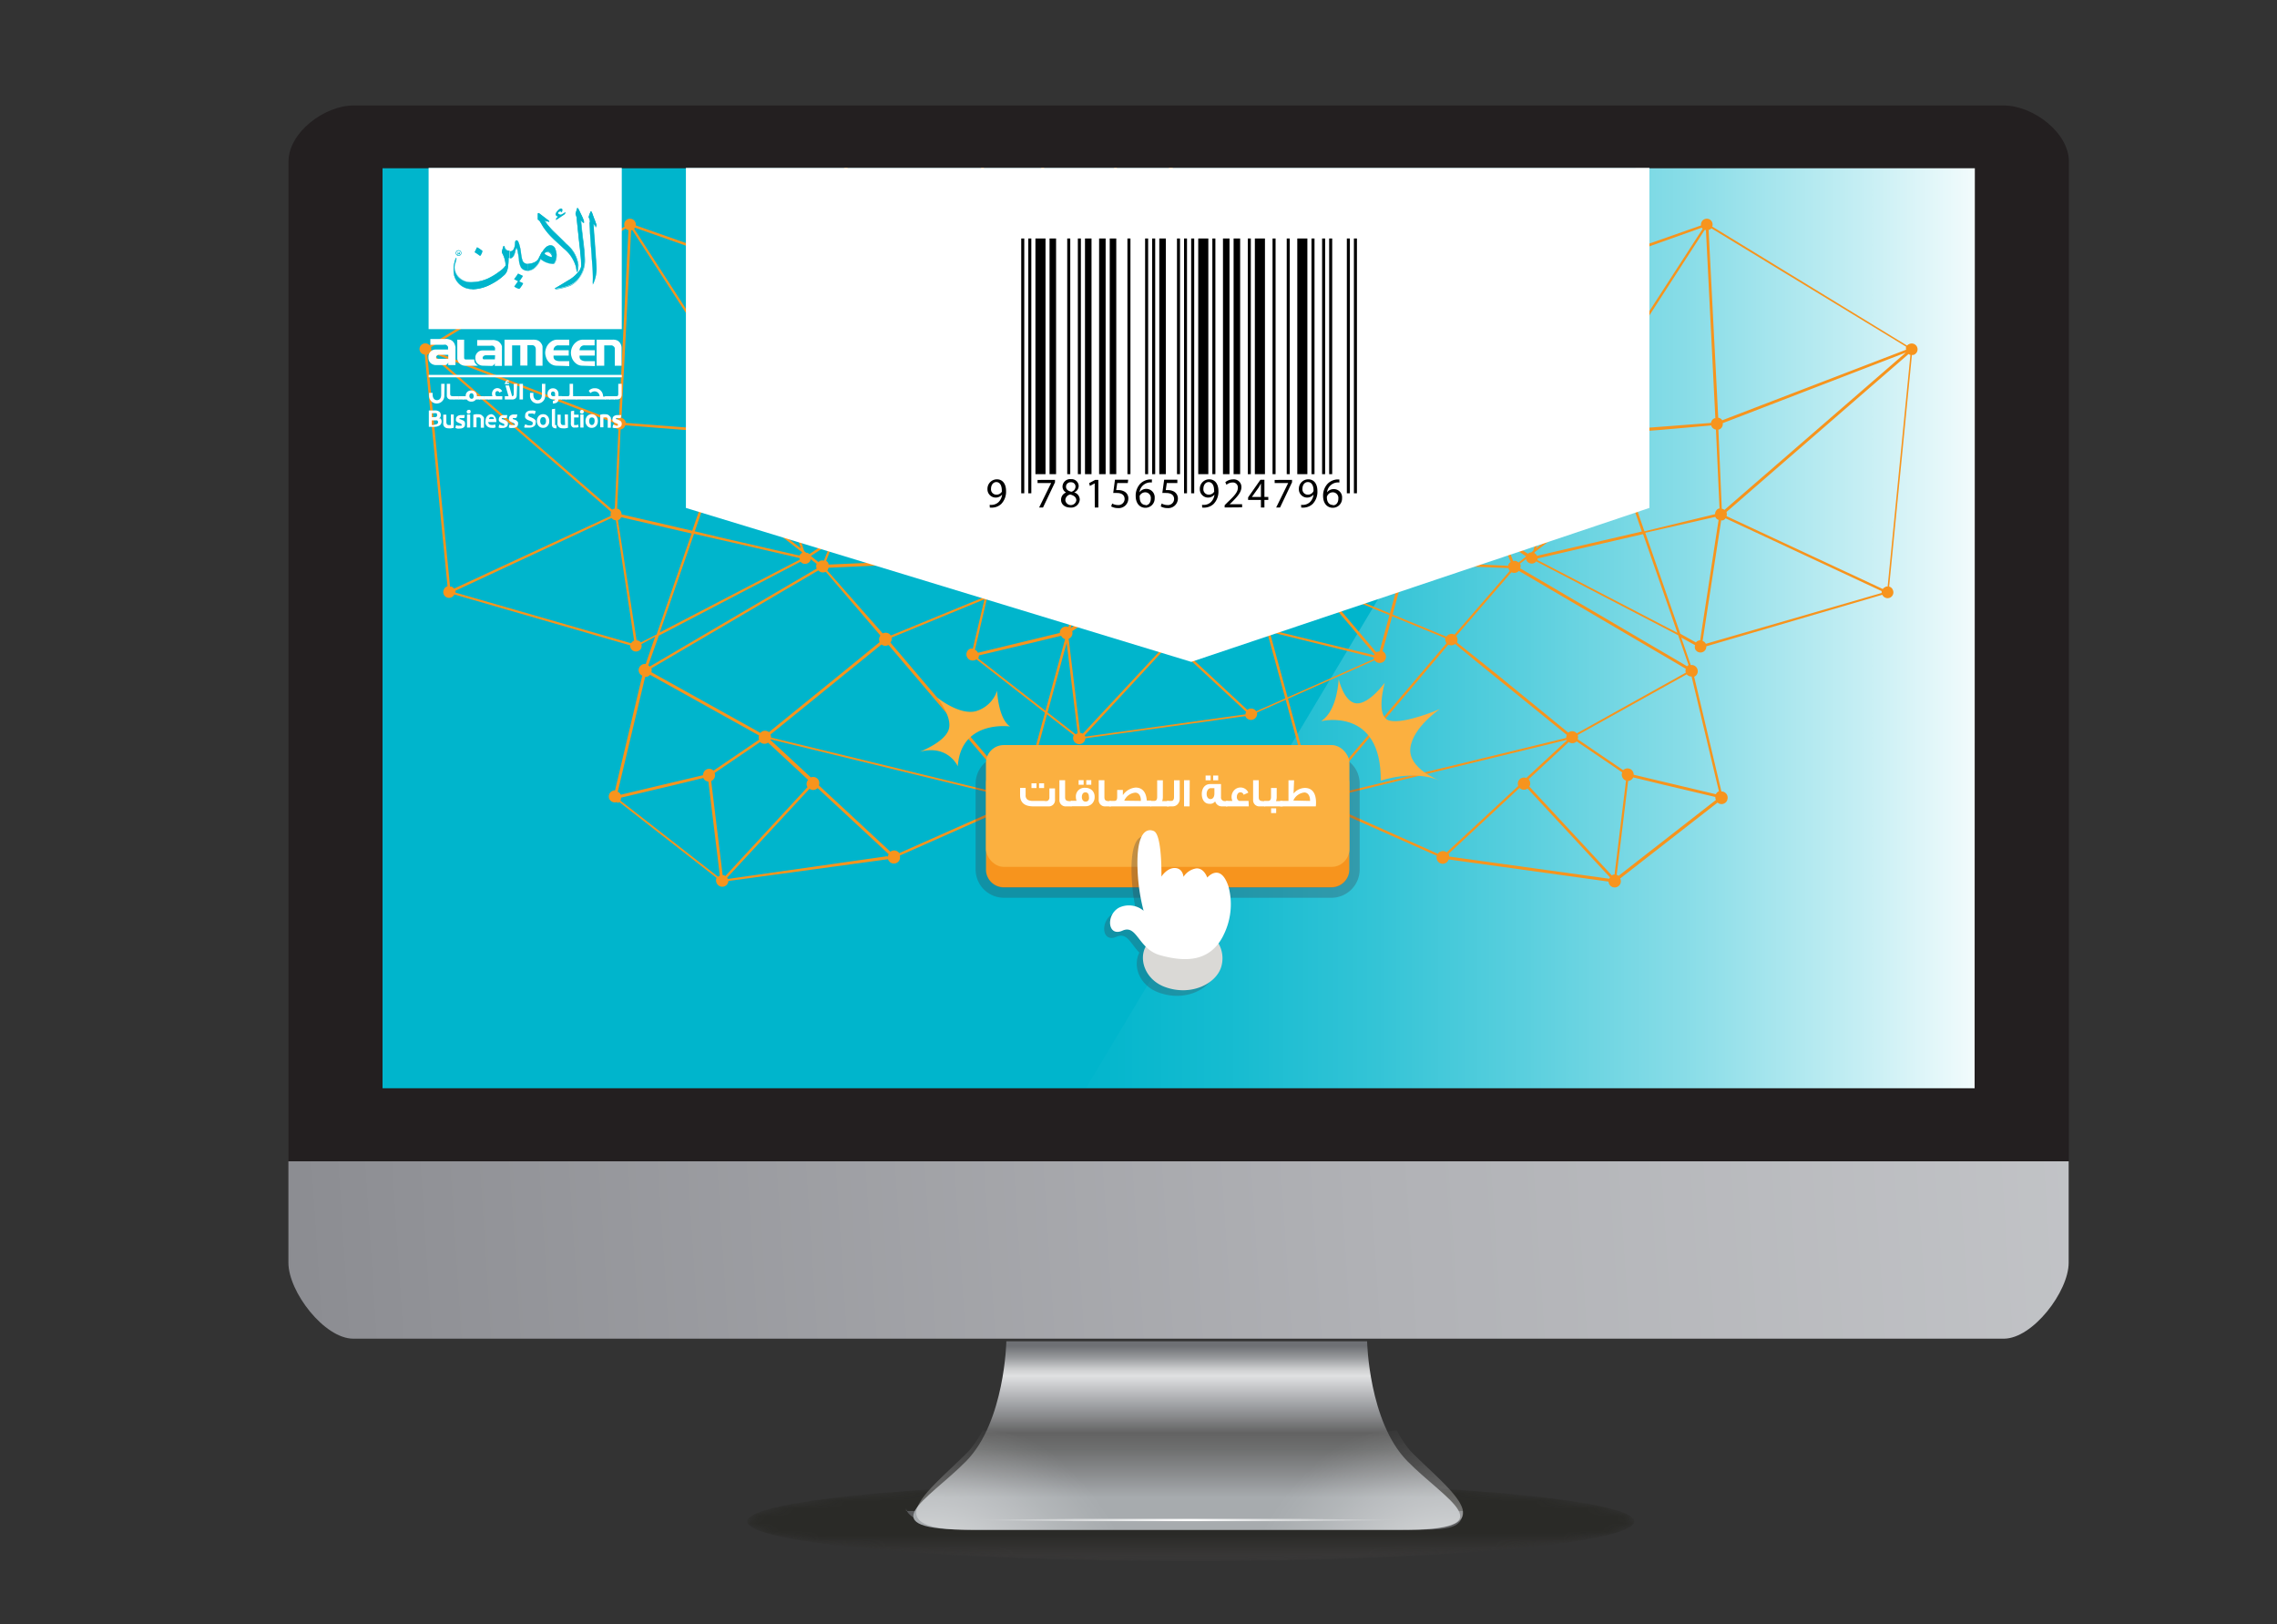 <svg xmlns="http://www.w3.org/2000/svg" xmlns:xlink="http://www.w3.org/1999/xlink" viewBox="0 0 300 214"><rect x="0" y="0" width="300" height="214" fill="#333333" stroke="none"/><defs><style>.bd43b08d-8f47-40a1-9c42-1e3dd2e70fae{fill:url(#a9b8f650-1ef1-43fd-9a3e-090c5aa95bc1);}.b8e60d88-c319-4305-aab3-8f5f5aae4c42{fill:none;}.f4de5d02-700c-4be2-aaf5-39d684d18613{isolation:isolate;}.a406b5f7-85f1-43a8-9cdf-ed1bca00da67{fill:#00b5cc;}.f8c10bbc-e925-4035-b8fe-93b6902204c1{mix-blend-mode:overlay;fill:url(#ae0c7761-178c-4d83-97a7-12712c5f8ce0);}.a0802335-f36c-4005-897a-19c3510d128e{mask:url(#ab95aa15-c091-4812-beac-308e401238c7);}.ea096302-cadd-412d-bf2b-ac88073b6a50{opacity:0.33;fill:url(#ed53de77-7349-4912-8a97-b991fc00d359);}.a7ea68b4-e59e-42d1-ace5-2f9733576c22{fill:url(#a56567e1-e463-4524-b5b1-776f4f978014);}.f9e1ede6-edf2-4ade-a132-02099beb72d0{fill:url(#ff562f03-8869-40ab-a350-e27afe98e872);}.bcef2c91-5c1f-4a7c-b00b-e9264b53405e{fill:url(#ae0783f1-a4b7-469b-a161-dd7cfa1222ba);}.a272871e-3573-46d1-b452-0964959464f2{fill:url(#ba5c9510-450a-4319-b760-c99c5935f693);}.b7d3c8b9-c034-4c7e-a948-1da41b2f6423{fill:url(#fdd81c77-43d7-417f-abcd-16e46b01a282);}.f94bc6c0-7e91-4aa1-8151-903e31789078{fill:#231f20;}.ad0f6eea-762d-4eed-af78-0b18938fb5b7{fill:url(#f64fc1c8-ca20-4a0c-a2ae-0f655ecf5482);}.b715f498-c063-4b06-94e7-3d9f176ff3cb{clip-path:url(#eb632260-24e6-4b85-a72b-d95988efe2b2);}.b35b41f7-27e6-4332-af6e-8218252e9d3b{fill:#f7941d;}.a716fc36-123b-47f4-8263-a026bb75bfc0,.aaae26eb-02e3-4cad-b66a-71158955db9a{fill:#fff;}.a7bc6093-2365-4b7c-96d0-d8718bdcbfcc,.aaae26eb-02e3-4cad-b66a-71158955db9a{fill-rule:evenodd;}.a7bc6093-2365-4b7c-96d0-d8718bdcbfcc,.ade6ee81-3353-4379-b976-f3e8e29146ee{fill:#fbb040;}.b7dc40f0-3d80-4876-bc49-41ba8e2540ef{opacity:0.3;mix-blend-mode:multiply;}.aae812d0-6678-47b5-af54-8eda9356e607{clip-path:url(#b989e503-5afc-406c-92f6-3e15a96dfdbf);}.a5ecbbd1-fe74-4fd7-b8df-55041015b547{fill:#383e4a;}.a5b01260-caed-45ce-91ba-1720c7ccc8db{clip-path:url(#b23d1b5a-137c-4016-ae8d-97cd2ec5f0d4);}.bd6e0bfb-e4a5-4c21-a243-00eceaffed6c{clip-path:url(#feae559b-f437-4390-8a13-44a968383dce);}.f921ca10-4711-4752-bb79-07aceb5cbeb4{fill:#dad9d6;}</style><radialGradient id="a9b8f650-1ef1-43fd-9a3e-090c5aa95bc1" cx="156.89" cy="8784.28" r="58.43" gradientTransform="translate(0 -583.99) scale(1 0.09)" gradientUnits="userSpaceOnUse"><stop offset="0" stop-color="#fff"/><stop offset="1" stop-color="#17170f"/></radialGradient><linearGradient id="ae0c7761-178c-4d83-97a7-12712c5f8ce0" x1="134.2" y1="88.77" x2="264.48" y2="88.77" gradientUnits="userSpaceOnUse"><stop offset="0" stop-color="#fff" stop-opacity="0"/><stop offset="0.09" stop-color="#fff" stop-opacity="0.02"/><stop offset="0.22" stop-color="#fff" stop-opacity="0.09"/><stop offset="0.36" stop-color="#fff" stop-opacity="0.2"/><stop offset="0.51" stop-color="#fff" stop-opacity="0.35"/><stop offset="0.68" stop-color="#fff" stop-opacity="0.54"/><stop offset="0.85" stop-color="#fff" stop-opacity="0.77"/><stop offset="1" stop-color="#fff"/></linearGradient><mask id="ab95aa15-c091-4812-beac-308e401238c7" x="98.45" y="195.23" width="116.88" height="10.43" maskUnits="userSpaceOnUse"><path class="bd43b08d-8f47-40a1-9c42-1e3dd2e70fae" d="M215.33,200.45c0,2.89-26.16,5.22-58.44,5.22s-58.44-2.33-58.44-5.22,26.16-5.22,58.44-5.22S215.33,197.57,215.33,200.45Z"/></mask><linearGradient id="ed53de77-7349-4912-8a97-b991fc00d359" x1="156.9" y1="205.66" x2="156.87" y2="195.32" gradientUnits="userSpaceOnUse"><stop offset="0" stop-color="#4e4949"/><stop offset="0.35" stop-color="#17170f"/><stop offset="1" stop-color="#17170f"/></linearGradient><linearGradient id="a56567e1-e463-4524-b5b1-776f4f978014" x1="118.92" y1="200.06" x2="193.96" y2="200.06" gradientUnits="userSpaceOnUse"><stop offset="0.01" stop-color="#595a5c"/><stop offset="0.28" stop-color="#757679"/><stop offset="0.51" stop-color="#88898d"/><stop offset="1" stop-color="#595a5c"/></linearGradient><linearGradient id="ff562f03-8869-40ab-a350-e27afe98e872" x1="156.36" y1="174.93" x2="156.36" y2="205.12" gradientUnits="userSpaceOnUse"><stop offset="0.08" stop-color="#6e7074"/><stop offset="0.13" stop-color="#97999c"/><stop offset="0.18" stop-color="#cccdce"/><stop offset="0.21" stop-color="#e0e1e2"/><stop offset="0.32" stop-color="#a8aaad"/><stop offset="0.39" stop-color="#87888a"/><stop offset="0.46" stop-color="#636363"/><stop offset="0.53" stop-color="#6e6f6f"/><stop offset="0.64" stop-color="#8b8d8f"/><stop offset="0.74" stop-color="#a7abae"/></linearGradient><radialGradient id="ae0783f1-a4b7-469b-a161-dd7cfa1222ba" cx="191.48" cy="214.51" r="28.38" gradientUnits="userSpaceOnUse"><stop offset="0" stop-color="#fff"/><stop offset="0.17" stop-color="#fff" stop-opacity="0.78"/><stop offset="0.4" stop-color="#fff" stop-opacity="0.5"/><stop offset="0.6" stop-color="#fff" stop-opacity="0.29"/><stop offset="0.78" stop-color="#fff" stop-opacity="0.13"/><stop offset="0.92" stop-color="#fff" stop-opacity="0.04"/><stop offset="1" stop-color="#fff" stop-opacity="0"/></radialGradient><radialGradient id="ba5c9510-450a-4319-b760-c99c5935f693" cx="564.92" cy="214.51" r="28.38" gradientTransform="matrix(-1, 0, 0, 1, 686.92, 0)" xlink:href="#ae0783f1-a4b7-469b-a161-dd7cfa1222ba"/><linearGradient id="fdd81c77-43d7-417f-abcd-16e46b01a282" x1="127.75" y1="200.26" x2="185.03" y2="200.26" gradientUnits="userSpaceOnUse"><stop offset="0.01" stop-color="#fff" stop-opacity="0"/><stop offset="0.18" stop-color="#fff" stop-opacity="0.38"/><stop offset="0.34" stop-color="#fff" stop-opacity="0.71"/><stop offset="0.45" stop-color="#fff" stop-opacity="0.92"/><stop offset="0.51" stop-color="#fff"/><stop offset="1" stop-color="#fff" stop-opacity="0"/></linearGradient><linearGradient id="f64fc1c8-ca20-4a0c-a2ae-0f655ecf5482" x1="29.91" y1="172.67" x2="523.75" y2="140.3" gradientUnits="userSpaceOnUse"><stop offset="0" stop-color="#898a8f"/><stop offset="0.05" stop-color="#909196"/><stop offset="0.31" stop-color="#b1b2b6"/><stop offset="0.57" stop-color="#c8cacd"/><stop offset="0.8" stop-color="#d6d8db"/><stop offset="1" stop-color="#dbdde0"/></linearGradient><clipPath id="eb632260-24e6-4b85-a72b-d95988efe2b2"><rect class="b8e60d88-c319-4305-aab3-8f5f5aae4c42" x="30.21" y="22.12" width="249.32" height="109.31"/></clipPath><clipPath id="b989e503-5afc-406c-92f6-3e15a96dfdbf"><rect class="b8e60d88-c319-4305-aab3-8f5f5aae4c42" x="119.5" y="99.52" width="67.26" height="18.76"/></clipPath><clipPath id="b23d1b5a-137c-4016-ae8d-97cd2ec5f0d4"><rect class="b8e60d88-c319-4305-aab3-8f5f5aae4c42" x="26.58" y="12.13" width="253.1" height="126.94"/></clipPath><clipPath id="feae559b-f437-4390-8a13-44a968383dce"><rect class="b8e60d88-c319-4305-aab3-8f5f5aae4c42" x="142.02" y="110.24" width="21.19" height="21.03"/></clipPath></defs><g class="f4de5d02-700c-4be2-aaf5-39d684d18613"><g id="e038a440-06c1-4fbe-9cbe-aa32c9391dd8" data-name="Layer 3"><rect class="a406b5f7-85f1-43a8-9cdf-ed1bca00da67" x="45.14" y="17.69" width="222.89" height="133.94"/><path class="f8c10bbc-e925-4035-b8fe-93b6902204c1" d="M217.17,19.32h40.36s7.73.06,6.89,7.94l-.24,131h-130"/><g class="a0802335-f36c-4005-897a-19c3510d128e"><path class="ea096302-cadd-412d-bf2b-ac88073b6a50" d="M215.33,200.45c0,2.89-26.16,5.22-58.44,5.22s-58.44-2.33-58.44-5.22,26.16-5.22,58.44-5.22S215.33,197.57,215.33,200.45Z"/></g><path class="a7ea68b4-e59e-42d1-ace5-2f9733576c22" d="M119.38,199.07v-.41c0,1.34,3.36,2.89,9.07,2.89H185c5.72,0,7.71,0,7.73-2.48H119.38Z"/><path class="f9e1ede6-edf2-4ade-a132-02099beb72d0" d="M185.42,192.5c-5.1-5.2-5.3-15.79-5.3-15.79H132.59s-.19,10.59-5.29,15.79-13.09,9.05.77,9.05h56.58C198.5,201.55,190.52,197.69,185.42,192.5Z"/><path class="bcef2c91-5c1f-4a7c-b00b-e9264b53405e" d="M160.91,201.55c2.83-6.21,11.87-12,23.11-13.11a15.49,15.49,0,0,0,1.78,2.69c5,5.1,12.81,10.42-.06,10.42Z"/><path class="a272871e-3573-46d1-b452-0964959464f2" d="M152.57,201.55c-2.83-6.21-11.86-12-23.11-13.11a14.43,14.43,0,0,1-1.78,2.69c-5,5.1-12.8,10.42.07,10.42Z"/><path class="b7d3c8b9-c034-4c7e-a948-1da41b2f6423" d="M127.75,200.26c4.77-.08,9.54-.12,14.32-.15l14.32,0,14.32,0,7.16.06,7.16.09-7.16.09-7.16.06-14.32,0-14.32,0C137.29,200.38,132.52,200.34,127.75,200.26Z"/><rect class="b8e60d88-c319-4305-aab3-8f5f5aae4c42" x="50.4" y="22.17" width="105.95" height="121.21"/><path class="f94bc6c0-7e91-4aa1-8151-903e31789078" d="M264,13.9H46.56c-3.82,0-8.55,3.56-8.55,7.38V153H272.58V21.28C272.58,17.46,267.85,13.9,264,13.9Zm-3.84,129.48H50.4V22.17H260.19Z"/><path class="ad0f6eea-762d-4eed-af78-0b18938fb5b7" d="M156.36,153H38v13.37c0,3.82,4.73,10,8.55,10H264c3.82,0,8.55-6.22,8.55-10V153Z"/><g class="b715f498-c063-4b06-94e7-3d9f176ff3cb"><path class="b35b41f7-27e6-4332-af6e-8218252e9d3b" d="M227.58,105.34a.81.81,0,0,0-.45-1,.77.77,0,0,0-.33-.06l-3.59-15.12a.8.8,0,0,0,.42-.43.83.83,0,0,0-.45-1.06.87.87,0,0,0-.42-.05L221.51,84l1.82,1a.82.82,0,0,0,0,.49.77.77,0,0,0,1.48-.34L248,78.36a.76.76,0,0,0,1.39-.63.73.73,0,0,0-.49-.45l3-30.52a.65.65,0,0,0,.2,0,.77.77,0,1,0-.56-1.43.69.69,0,0,0-.28.2L225.59,29.85a.77.77,0,0,0,0-.54.76.76,0,0,0-1-.44.78.78,0,0,0-.48.83L209,35a.77.77,0,0,0-1.37.67l0,0L191.31,47.4a.8.8,0,0,0-.81-.15.76.76,0,0,0-.43,1,.73.73,0,0,0,.45.44l-.21,1.4a.82.82,0,0,0-1,.47.78.78,0,0,0,.05.7L164.85,72.52a.64.64,0,0,0-.2-.11.81.81,0,1,0-.6,1.5.76.76,0,0,0,.36.06l8.39,30.71a.84.84,0,0,0-.39.42.81.81,0,0,0,1.41.78l15.49,6.87a.81.81,0,0,0,1.55.48s0,0,0,0l21.07,2.92a.81.81,0,1,0,1.53-.41l12.83-10a1.18,1.18,0,0,0,.22.14.82.82,0,0,0,1.06-.46M191.35,48.48a.83.83,0,0,0,.17-.32l15.07,1a.56.56,0,0,0,0,.12.76.76,0,0,0,.64.48l-.44,6.8-.18,0a.75.75,0,0,0-.48.69l-2.5.4-8.91-4.59Zm14.86,9.1h0a.71.71,0,0,0,.34.38l-.32,1-2.12-1.09Zm19.27-1.53s0,.05,0,.08a.78.78,0,0,0,.6.47L226.55,67l-.1,0a.77.77,0,0,0-.48.74L216.66,70l-2.08-6a.79.79,0,0,0,.35-.39.81.81,0,0,0-1.39-.81l-7-3.62.34-1.08a.75.75,0,0,0,.36,0,.78.78,0,0,0,.48-.62l11.05-.84Zm-19.07,3.41,7,3.6a.83.83,0,0,0,.06.58l-11.08,8.6.81-2.57Zm-.27-.14-1.3,4.12L202,72.57l-.28.22-.15,0a.78.78,0,0,0-.26.17l-3-2-3.85-9.71,3.71-2.15a.77.77,0,0,0,.86.2.76.76,0,0,0,.48-.68l4.15-.68Zm-6.33,14.6a.84.84,0,0,0-.44,0l-.94-2.36,2.65,1.74-1,.81a.68.68,0,0,0-.23-.14m-1.1.88a.87.87,0,0,0,.16.37l-7.25,8.36-.09,0a.81.81,0,0,0-1,.3l-25.3-10.42Zm-6.77,9.81s0,0,0-.08a.8.8,0,0,0-.12-.79l7.25-8.37.1,0a.8.8,0,0,0,.9-.21l22,12.9a.81.81,0,0,0,0,.51l-14.37,8a.72.72,0,0,0-.31-.23.81.81,0,0,0-.81.13L197,88.67ZM202.5,73.23a.77.77,0,0,0-.33-.36l0-.09,11.44-8.89a.68.68,0,0,0,.23.14.72.72,0,0,0,.41,0l2.06,6-3.9.9Zm48.6-26.78L227.2,67.18a.73.73,0,0,0-.35-.15l-.45-10.44.1,0a.77.77,0,0,0,.47-.84l1.3-.5ZM224.59,30.3a.47.47,0,0,0,.17,0L226,55.1l-.09,0a.75.75,0,0,0-.48.62l-7.87.6-9.92.75,0-.08a.78.78,0,0,0-.17-.26l2.61-4ZM203.14,57.77l-3.74.61h0a.75.75,0,0,0-1-.43l-.05,0-3.17-4.29Zm-5,.37a.76.76,0,0,0-.16.75L194.27,61l-3.76-9.49a.52.52,0,0,0,.19-.17l3.88,2Zm-4.11,3-5.15,3a.81.81,0,0,0-.31-.21l1.8-12Zm-5,3.24,5.11-3L196.69,68l1.08,2.73L189,65a.8.8,0,0,0,0-.53m-15.2,40.49,17-20,.09,0a.8.8,0,0,0,.82-.12L194.32,87l12.09,9.81a.25.25,0,0,0,0,.07.82.82,0,0,0-.06.34l-32.41,7.89-.1-.15m28.77-31.39,6.36-1.47,7.51-1.73,4.52,13-18.42-9.58a.85.85,0,0,0,0-.23M224.33,84.4l2.44-15.85a.69.69,0,0,0,.24,0,.74.74,0,0,0,.34-.26l11.84,5.52,8.73,4.07a.65.65,0,0,0,0,.24l-23.17,6.7a.78.78,0,0,0-.41-.37m24.06-7.11a.82.82,0,0,0-.34.26l-1.69-.79L227.48,68a.85.85,0,0,0,0-.47l0-.09,18.35-15.92,5.63-4.88a.68.68,0,0,0,.24.12l-3,30.52a.65.65,0,0,0-.2,0M224.33,30.14,207.91,55.51l-.7,1.08-.08,0,.45-6.85,0,0a.75.75,0,0,0,.43-1,.73.73,0,0,0-.38-.41l.79-12.12.18,0a.8.8,0,0,0,.48-.83L224.21,30l.12.16m-16.17,6-.64,9.78-.15,2.28a.85.85,0,0,0-.31.06.78.78,0,0,0-.47.57l-15.05-1a.61.61,0,0,0,0-.18v0L207.83,36a.77.77,0,0,0,.33.18m-17.1,12.52,0,0,3.05,4.12-3.3-1.7a.81.81,0,0,0-.26-.84l.23-1.5a1,1,0,0,0,.24,0m-1.29,2.93a.8.8,0,0,0,.3.06l-1.83,12.24a.73.73,0,0,0-.25,0,.78.78,0,0,0-.43,1,.77.77,0,0,0,1,.43.78.78,0,0,0,.26-.17l9.15,6,1.1,2.78a.77.77,0,0,0-.31.38.35.35,0,0,0,0,.11L165.15,73a1,1,0,0,0-.09-.27l24.52-21.27a.76.76,0,0,0,.19.12M174,105.37l32.42-7.89,0,.08-5.33,4.94,0,0a.82.82,0,0,0-1.06.45.83.83,0,0,0,0,.6l-9.42,8.74a.91.91,0,0,0-.17-.09.81.81,0,0,0-1,.28L174,105.58a.5.5,0,0,0,0-.21m16.83,7.14,9.38-8.71a.77.77,0,0,0,.27.19.8.8,0,0,0,.78-.1l10.86,11.71a.69.69,0,0,0-.1.17,0,0,0,0,1,0,0l-21.07-2.92a.8.8,0,0,0-.11-.37m10.65-8.86.06-.11a.8.8,0,0,0-.15-.84l5.29-4.91a1,1,0,0,0,.17.1.81.81,0,0,0,.87-.18l6,4.08h0a.82.82,0,0,0,.45,1.06h.05l-1.51,12.39a.81.81,0,0,0-.36.12Zm11.6,11.66H213l1.51-12.39a.8.8,0,0,0,.67-.47l4.13,1L226,105a.74.74,0,0,0,.08.39l-12.83,10a1.18,1.18,0,0,0-.22-.14m13.44-11a.76.76,0,0,0-.4.39l-10.83-2.57a.81.81,0,0,0-1.38-.6l-6-4.08h0a.75.75,0,0,0,0-.55l14.37-8a.72.72,0,0,0,.31.23,1,1,0,0,0,.33.06Zm-4-16.63a.7.7,0,0,0-.19.16l-22-12.91a.83.83,0,0,0,0-.62l.81-.63a.57.57,0,0,0,0,.14.78.78,0,0,0,1,.44.74.74,0,0,0,.31-.24l18.7,9.73Zm-1.09-4.13-4.61-13.3L226,68.1a.68.68,0,0,0,.43.4l-.16,1L224,84.36a.73.73,0,0,0-.56.28Zm29.76-37.81a.66.66,0,0,0,0,.39l-24.23,9.3a.74.74,0,0,0-.53-.34l-1.27-24.76.09,0a.77.77,0,0,0,.28-.19ZM164.72,73.88a.8.8,0,0,0,.31-.27l25.4,10.47a.76.76,0,0,0,.16.65l-17,20-.09,0a.83.83,0,0,0-.35-.05Z"/><path class="b35b41f7-27e6-4332-af6e-8218252e9d3b" d="M81.36,105.8a1.18,1.18,0,0,0,.22-.14l12.83,10a.8.8,0,0,0,0,.66.81.81,0,0,0,1.56-.25L117,113.2a0,0,0,0,1,0,0,.81.81,0,0,0,1.55-.48l15.49-6.87a.81.81,0,0,0,1.41-.77.79.79,0,0,0-.39-.43L143.47,74a.76.76,0,0,0,.36-.06.81.81,0,0,0-.6-1.5.64.64,0,0,0-.2.11L118.51,51.25a.78.78,0,0,0,0-.7.82.82,0,0,0-1-.47l-.21-1.4a.73.73,0,0,0,.45-.44.76.76,0,0,0-.43-1,.78.78,0,0,0-.8.15L100.22,35.73l0,0A.77.77,0,0,0,98.87,35L83.77,29.7a.78.78,0,0,0-.48-.83.76.76,0,0,0-1,.44.77.77,0,0,0,0,.54L56.6,45.49a.69.69,0,0,0-.28-.2.77.77,0,0,0-1,.43.74.74,0,0,0,.64,1l3,30.52a.73.73,0,0,0-.49.45.76.76,0,0,0,1.39.63l23.16,6.7a.77.77,0,0,0,1.48.34.82.82,0,0,0,0-.49l1.82-1-1.25,3.61a.82.82,0,0,0-.87,1.11.8.8,0,0,0,.42.43l-3.59,15.12a.77.77,0,0,0-.33.06.81.81,0,0,0-.45,1,.82.82,0,0,0,1.06.46m31.76-52.71-8.91,4.59-2.49-.4a.78.78,0,0,0-.49-.69l-.18,0-.44-6.8a.76.76,0,0,0,.64-.48.56.56,0,0,0,0-.12l15.07-1a.83.83,0,0,0,.17.32Zm-9.36,4.83L101.64,59l-.32-1a.71.71,0,0,0,.34-.38h0ZM89.14,56.56l11,.84a.78.78,0,0,0,.48.62.75.75,0,0,0,.36,0l.34,1.08-7,3.62a.81.81,0,0,0-1.39.81.79.79,0,0,0,.35.39l-2.08,6-9.31-2.15a.77.77,0,0,0-.48-.74l-.1,0,.45-10.45a.78.78,0,0,0,.6-.47s0-.05,0-.08ZM104.7,69.67l.81,2.57-11.08-8.6a.83.83,0,0,0,.06-.58l7-3.6ZM104.29,58l4.15.68a.76.76,0,0,0,.48.68.77.77,0,0,0,.86-.2l3.71,2.15L109.64,71l-3,2a.78.78,0,0,0-.26-.17l-.15,0-.28-.22L103,63.44l-1.3-4.12Zm3.55,16.06-1-.81,2.65-1.74-.94,2.36a.84.84,0,0,0-.44,0,.68.68,0,0,0-.23.14m34.79-.7-25.3,10.42a.81.81,0,0,0-1-.3l-.09,0L109,75.17a.87.87,0,0,0,.16-.37Zm-31.7,15.31-9.66,7.84a.81.81,0,0,0-.81-.13.72.72,0,0,0-.31.23l-14.37-8a.81.81,0,0,0,0-.51l22-12.9a.8.8,0,0,0,.9.21l.1,0L116,83.74a.8.8,0,0,0-.12.79s0,0,0,.08ZM95.45,70.93,91.54,70l2.06-6A.72.72,0,0,0,94,64a.68.68,0,0,0,.23-.14l11.44,8.89,0,.09a.77.77,0,0,0-.33.36ZM79.61,55.22l1.3.5a.77.77,0,0,0,.47.84l.1,0L81,67a.73.73,0,0,0-.35.15L56.79,46.45Zm18.19-2.5,2.61,4a.78.78,0,0,0-.17.26l0,.08-9.92-.75-7.87-.6a.75.75,0,0,0-.48-.62l-.09,0,1.27-24.76a.47.47,0,0,0,.17,0Zm14.9,1L109.53,58l0,0a.75.75,0,0,0-1,.43h0l-3.75-.61Zm.6-.31,3.88-2a.52.52,0,0,0,.19.17L113.61,61l-3.68-2.13a.76.76,0,0,0-.16-.75ZM117.54,52l1.81,12a.78.78,0,0,0-.32.21l-5.15-3Zm1.35,13-8.78,5.77L111.19,68l2.58-6.52,5.11,3a.8.8,0,0,0,0,.53M134,105.06l-32.41-7.89a.82.82,0,0,0-.06-.34.25.25,0,0,0,0-.07L113.56,87l2.58-2.09A.8.8,0,0,0,117,85l.09,0,17,20-.1.15M105.34,73.75,86.92,83.33l4.52-13L99,72.05l6.36,1.47a.85.85,0,0,0,0,.23m-22.2,11L60,78.07a.65.65,0,0,0,0-.24l8.73-4.07,11.84-5.52a.76.76,0,0,0,.58.31L83.55,84.4a.78.78,0,0,0-.41.37M59.29,77.25l-3-30.52a.68.68,0,0,0,.24-.12l5.63,4.88L80.48,67.41a.41.41,0,0,1,0,.09.85.85,0,0,0,0,.47L61.52,76.76l-1.69.79a.82.82,0,0,0-.34-.26.65.65,0,0,0-.2,0M83.67,30l15.09,5.33a.79.79,0,0,0,.48.83l.18,0,.79,12.12a.73.73,0,0,0-.38.41.75.75,0,0,0,.43,1l0,0,.45,6.85-.08,0-.7-1.08L83.55,30.14l.12-.16m16.38,6L116.4,47.65v0a.61.61,0,0,0,0,.18l-15,1a.78.78,0,0,0-.47-.57.85.85,0,0,0-.31-.06l-.15-2.28-.64-9.78a.77.77,0,0,0,.33-.18m17,12.75.23,1.5a.81.81,0,0,0-.26.84l-3.3,1.7,3-4.12,0,0a1,1,0,0,0,.24,0m1.24,2.76,24.52,21.27a1,1,0,0,0-.09.27l-33.58,1.45a.35.35,0,0,0,0-.11.77.77,0,0,0-.31-.38l1.1-2.78,9.15-6a.78.78,0,0,0,.26.17.77.77,0,0,0,1-.43.78.78,0,0,0-.43-1,.69.69,0,0,0-.25,0l-1.83-12.24a.8.8,0,0,0,.3-.06.76.76,0,0,0,.19-.12m15.63,54.09-15.49,6.88a.81.81,0,0,0-1-.28.91.91,0,0,0-.17.09l-9.42-8.74a.83.83,0,0,0,0-.6.82.82,0,0,0-1.06-.45l0,0-5.33-4.94a.3.3,0,0,0,0-.08l32.42,7.89a.5.5,0,0,0,0,.21m-17,7.3L95.9,115.8a0,0,0,0,1,0,0,.69.69,0,0,0-.1-.17l10.86-11.71a.8.8,0,0,0,.78.1.92.92,0,0,0,.28-.19l9.37,8.71a.94.94,0,0,0-.11.37m-21.41,2.5a.77.77,0,0,0-.36-.12l-1.51-12.39h0a.83.83,0,0,0,.45-1.06h0l6-4.08a.81.81,0,0,0,.87.18,1,1,0,0,0,.17-.1l5.29,4.91a.8.8,0,0,0-.15.84l.06.11Zm-1,.07-12.83-10a.74.74,0,0,0,.08-.39l6.71-1.59,4.13-1a.8.8,0,0,0,.67.47l1.51,12.39h0a1.18,1.18,0,0,0-.22.14M85,89.19a1,1,0,0,0,.33-.06.72.72,0,0,0,.31-.23l14.37,8a.75.75,0,0,0,0,.55h0l-6,4.08a.81.81,0,0,0-.87-.18.8.8,0,0,0-.5.78L81.79,104.7a.76.76,0,0,0-.4-.39Zm1.8-5.44L105.48,74a.74.74,0,0,0,.31.24.78.78,0,0,0,1-.44.57.57,0,0,0,0-.14l.81.63a.83.83,0,0,0,0,.62l-22,12.91a.58.58,0,0,0-.19-.16Zm-2.37.89a.73.73,0,0,0-.56-.28L81.57,69.54l-.16-1a.68.68,0,0,0,.43-.4l9.28,2.15-4.61,13.3Zm-2-54.53a.77.77,0,0,0,.28.19l.09,0L81.55,55.09a.74.74,0,0,0-.53.34l-24.23-9.3a.66.66,0,0,0,0-.39Zm52.32,74.49a.85.85,0,0,0-.35.05l-.09,0-17-20a.76.76,0,0,0,.16-.65l25.4-10.47a.8.8,0,0,0,.31.27Z"/><path class="b35b41f7-27e6-4332-af6e-8218252e9d3b" d="M128.41,87a.68.68,0,0,0,.23-.14l12.83,10a.81.81,0,1,0,1.53.41l21.07-2.92a.06.06,0,0,0,0,0,.81.81,0,0,0,1.54-.48l15.49-6.88a.83.83,0,0,0,1,.29.82.82,0,0,0,.45-1.06.8.8,0,0,0-.39-.42l8.39-30.72a.75.75,0,0,0,.36-.05.83.83,0,0,0,.45-1.06.82.82,0,0,0-1.06-.45,1.18,1.18,0,0,0-.19.11L165.57,32.5a.85.85,0,0,0,.05-.7.8.8,0,0,0-1-.47l-.21-1.4a.78.78,0,0,0,.45-.44.77.77,0,0,0-1.24-.84L147.28,17s0,0,0,0a.77.77,0,0,0-1.37-.68l-15.09-5.33a.77.77,0,1,0-1.48.15l-25.7,15.64a.63.63,0,0,0-.28-.19.76.76,0,1,0-.56,1.42A.8.8,0,0,0,103,28l3,30.51A.77.77,0,0,0,106,60a.78.78,0,0,0,1-.36l23.16,6.69a.77.77,0,0,0,.48.78.76.76,0,0,0,1-.43.79.79,0,0,0,0-.5l1.81-.94-1.25,3.61a.74.74,0,0,0-.41.05.81.81,0,0,0-.45,1,.84.84,0,0,0,.41.44l-3.58,15.12a.76.76,0,0,0-.33,0,.81.81,0,0,0,.6,1.51m31.77-52.71-8.91,4.6-2.5-.41a.76.76,0,0,0-.48-.68.61.61,0,0,0-.18-.05L147.66,31a.8.8,0,0,0,.65-.48l0-.12,15.08-1a.79.79,0,0,0,.17.31Zm-9.37,4.83-2.11,1.09-.32-1a.73.73,0,0,0,.34-.39h0ZM136.2,37.81l11.05.83a.74.74,0,0,0,.47.62.79.79,0,0,0,.37.05l.34,1.08-7,3.63a.81.81,0,0,0-1.39.8.77.77,0,0,0,.35.4l-2.08,6L129,49.05a.76.76,0,0,0-.49-.73l-.09,0,.45-10.45a.78.78,0,0,0,.6-.47.17.17,0,0,0,0-.07Zm15.55,13.11.81,2.57-11.07-8.61a.77.77,0,0,0,0-.58l7-3.6Zm-.4-11.67,4.14.67a.78.78,0,0,0,.49.69.75.75,0,0,0,.85-.21l3.72,2.15-3.85,9.72-3,2a.85.85,0,0,0-.27-.18l-.15,0-.28-.21-2.88-9.14-1.3-4.12Zm3.55,16-1-.81,2.65-1.73-.94,2.36a.78.78,0,0,0-.45,0,1.18,1.18,0,0,0-.22.14m34.78-.7L164.39,65a.83.83,0,0,0-1-.3l-.09,0-7.25-8.36a.81.81,0,0,0,.15-.37ZM158,69.92l-9.66,7.84a.78.78,0,0,0-.82-.13.87.87,0,0,0-.31.22l-14.37-8a.74.74,0,0,0,0-.51l22-12.91a.81.81,0,0,0,.91.22l.09-.05L163.07,65a.81.81,0,0,0-.11.8l0,.07ZM142.5,52.18l-3.91-.9,2.07-6a.84.84,0,0,0,.41,0,1.18,1.18,0,0,0,.22-.14L152.73,54l0,.1a.78.78,0,0,0-.32.35ZM126.66,36.46l1.3.5a.77.77,0,0,0,.48.84.29.29,0,0,0,.1,0l-.45,10.45a.73.73,0,0,0-.35.15L103.84,27.7ZM144.86,34l2.61,4a1,1,0,0,0-.18.27s0,0,0,.07l-9.92-.75L129.48,37a.75.75,0,0,0-.48-.62.32.32,0,0,0-.09,0l1.27-24.76.17,0Zm14.89.94-3.17,4.29,0,0a.78.78,0,0,0-1,.43v0L151.8,39Zm.61-.31,3.87-2a1.07,1.07,0,0,0,.19.18l-3.76,9.49L157,40.14a.75.75,0,0,0-.15-.76Zm4.24-1.41,1.8,12a.66.66,0,0,0-.31.21l-5.15-3Zm1.35,13L157.16,52l1.08-2.72,2.59-6.53,5.11,3a.74.74,0,0,0,0,.53M181,86.31l-32.41-7.9a1,1,0,0,0-.06-.33.16.16,0,0,0,0-.07l12.09-9.81,2.58-2.1a.81.81,0,0,0,.82.13l.09,0,17,20a.86.86,0,0,0-.1.16M152.4,55,134,64.58l4.51-13L146,53.3l6.36,1.47a.91.91,0,0,0,0,.23M130.19,66,107,59.32a.69.69,0,0,0,0-.25L115.75,55l11.84-5.51a.78.78,0,0,0,.33.26.73.73,0,0,0,.25,0l2.44,15.86a.74.74,0,0,0-.42.36m-23.85-7.52-3-30.51a.8.8,0,0,0,.24-.13l5.62,4.88,18.36,15.92-.05.1a.73.73,0,0,0,0,.46L108.58,58l-1.69.79a.78.78,0,0,0-.55-.31m24.38-47.26,15.1,5.33a.76.76,0,0,0,.48.82l.18.05.79,12.11a.77.77,0,0,0,0,1.41h.05l.45,6.85-.08,0L147,36.75,130.6,11.38a.57.57,0,0,0,.12-.15m16.38,6L163.46,28.9l0,0a1,1,0,0,0,0,.18l-15.05,1a.78.78,0,0,0-.47-.57.67.67,0,0,0-.31-.05l-.15-2.28-.64-9.78a.92.92,0,0,0,.32-.18m17,12.74.22,1.51a.83.83,0,0,0-.26.84L160.79,34l3-4.12,0,0a.74.74,0,0,0,.25,0m1.24,2.77L189.88,54a.79.79,0,0,0-.1.27l-33.57,1.44,0-.11a.81.81,0,0,0-.31-.37l1.1-2.79,9.15-6a.68.68,0,0,0,.26.18.77.77,0,1,0,.56-1.43.69.69,0,0,0-.24-.05l-1.84-12.24a.85.85,0,0,0,.31-.06,1.18,1.18,0,0,0,.19-.11M181,86.83l-15.49,6.88a.81.81,0,0,0-1-.29,1,1,0,0,0-.17.1l-9.42-8.75a.8.8,0,0,0,0-.59.82.82,0,0,0-1.06-.46l0,0-5.32-5,0-.08L181,86.62a.74.74,0,0,0,0,.21m-17,7.3L143,97.05a.08.08,0,0,1,0,0,1,1,0,0,0-.1-.17l10.86-11.71a.78.78,0,0,0,.77.1.8.8,0,0,0,.28-.18l9.38,8.7a.85.85,0,0,0-.12.38m-21.41,2.49a.89.89,0,0,0-.36-.11l-1.5-12.39,0,0a.81.81,0,0,0,.46-1h0l6-4.08a.79.79,0,0,0,.87.17.56.56,0,0,0,.17-.09l5.28,4.9a.82.82,0,0,0-.14.84.67.67,0,0,0,.06.12Zm-.94.08-12.84-10a.75.75,0,0,0,.09-.39l6.71-1.59,4.13-1a.81.81,0,0,0,.67.47l1.51,12.39h-.05a.55.55,0,0,0-.22.14M132,70.43a.77.77,0,0,0,.33-.06.87.87,0,0,0,.31-.22l14.37,8a.8.8,0,0,0,0,.55h0l-6,4.08a.79.79,0,0,0-.87-.17.81.81,0,0,0-.51.78L128.85,86a.86.86,0,0,0-.4-.4Zm1.8-5.44,18.7-9.72a.72.72,0,0,0,.31.23.77.77,0,0,0,1-.43s0-.1,0-.15l.81.63a.86.86,0,0,0,0,.63l-22,12.9a1,1,0,0,0-.19-.16Zm-2.37.9a.77.77,0,0,0-.32-.24,1,1,0,0,0-.24-.05l-2.28-14.81-.16-1a.8.8,0,0,0,.43-.4l9.28,2.14-4.61,13.3Zm-2-54.54a.84.84,0,0,0,.28.2l.09,0-1.27,24.76a.8.8,0,0,0-.54.35l-24.22-9.3a.73.73,0,0,0,0-.39Zm52.32,74.49a.91.91,0,0,0-.36.06l-.09,0-17-20a.79.79,0,0,0,.16-.65l25.4-10.46a.8.8,0,0,0,.31.27Z"/><polygon class="aaae26eb-02e3-4cad-b66a-71158955db9a" points="217.31 66.92 156.95 87.2 90.37 66.92 90.37 17.53 217.31 17.53 217.31 66.92"/><path class="a7bc6093-2365-4b7c-96d0-d8718bdcbfcc" d="M174.13,95s7.88-1.88,7.79,7.86c0,0,4.26-1.53,7.8,0,0,0-4.25-1.58-3.9-4.33s3.9-5.12,3.9-5.12-4.61,2-6.61,1.54-.66-5-.66-5-2.06,2.83-3.72,2.72-2.36-3.19-2.36-3.19-.12,4.06-2.24,5.48"/><path class="a7bc6093-2365-4b7c-96d0-d8718bdcbfcc" d="M133.05,95.71s-6.44-.91-6.86,5.25c0,0-1.26-2.9-5-1.92,0,0,3.24-1.23,3.8-2.91s-1.56-4.27-1.56-4.27,2.91,2.4,5.13,1.84A4.16,4.16,0,0,0,131.37,91s.14,3.64,1.68,4.69"/><path class="b35b41f7-27e6-4332-af6e-8218252e9d3b" d="M175.42,100.88H132.26a2.36,2.36,0,0,0-2.36,2.36v11.32a2.35,2.35,0,0,0,2.36,2.36h43.16a2.36,2.36,0,0,0,2.36-2.36V103.24a2.36,2.36,0,0,0-2.36-2.36"/><g class="b7dc40f0-3d80-4876-bc49-41ba8e2540ef"><g class="aae812d0-6678-47b5-af54-8eda9356e607"><path class="a5ecbbd1-fe74-4fd7-b8df-55041015b547" d="M175.42,99.52H132.26a3.73,3.73,0,0,0-3.72,3.72v11.32a3.73,3.73,0,0,0,3.72,3.72h43.16a3.73,3.73,0,0,0,3.72-3.72V103.24a3.73,3.73,0,0,0-3.72-3.72m2.36,15a2.36,2.36,0,0,1-2.36,2.36H132.26a2.35,2.35,0,0,1-2.36-2.36V103.24a2.36,2.36,0,0,1,2.36-2.36h43.16a2.36,2.36,0,0,1,2.36,2.36Z"/></g></g><rect class="ade6ee81-3353-4379-b976-f3e8e29146ee" x="129.9" y="98.16" width="47.89" height="16.05" rx="2.36"/><path class="a716fc36-123b-47f4-8263-a026bb75bfc0" d="M139,105.36a.82.82,0,0,1-.9.88h-1.94c-1.18,0-1.76-.5-1.76-1.5v-.93h.73v.93a.68.68,0,0,0,.3.65,1.57,1.57,0,0,0,.75.13h1.38a1.16,1.16,0,0,0,.44,0,.49.49,0,0,0,.26-.49v-1.16H139Zm-2.44-1.54h-.66v-.62h.66Zm1,0h-.66v-.62h.66Z"/><path class="a716fc36-123b-47f4-8263-a026bb75bfc0" d="M141.19,106.24h-.71a.82.82,0,0,1-.9-.88v-2.57h.75V105c0,.36.09.55.64.55h.22Z"/><path class="a716fc36-123b-47f4-8263-a026bb75bfc0" d="M144.22,105a1.21,1.21,0,0,1-.34.88,1.18,1.18,0,0,1-.89.34h-1.91v-.72h.76a1.35,1.35,0,0,1-.09-.5,1.13,1.13,0,0,1,1.21-1.21,1.31,1.31,0,0,1,.91.32A1.15,1.15,0,0,1,144.22,105Zm-1.45-1.61h-.66v-.61h.66Zm.7,1.63c0-.42-.16-.63-.47-.63H143a.4.4,0,0,0-.36.2.74.74,0,0,0-.1.4.71.71,0,0,0,.11.43.44.44,0,0,0,.39.19.45.45,0,0,0,.37-.18A.66.66,0,0,0,143.47,105Zm.31-1.63h-.66v-.61h.66Z"/><path class="a716fc36-123b-47f4-8263-a026bb75bfc0" d="M146.37,106.24h-.7a.82.82,0,0,1-.91-.88v-2.57h.75V105c0,.36.09.55.64.55h.22Z"/><path class="a716fc36-123b-47f4-8263-a026bb75bfc0" d="M151.67,106.24h-5.53v-.72h.68c.24,0,.37-.13.37-.51v-.94h.75v.69a2.24,2.24,0,0,1,1.69-1c.88,0,1.39.62,1.46,1.71h.58Zm-1.36-.72v-.09c0-.56-.27-1-.74-1a1.76,1.76,0,0,0-1.45,1.06Z"/><path class="a716fc36-123b-47f4-8263-a026bb75bfc0" d="M154,106.24h-2.43v-.72h.51c.25,0,.38-.17.38-.51V102.8h.75V105a1.53,1.53,0,0,1-.09.54H154Z"/><path class="a716fc36-123b-47f4-8263-a026bb75bfc0" d="M155.43,105.21a1.09,1.09,0,0,1-.23.7.91.91,0,0,1-.74.33h-.71v-.72h.55c.26,0,.38-.17.38-.52v-2.2h.75Z"/><path class="a716fc36-123b-47f4-8263-a026bb75bfc0" d="M156.73,106.24H156v-3.45h.75Z"/><path class="a716fc36-123b-47f4-8263-a026bb75bfc0" d="M161.7,106.24H161a.91.91,0,0,1-.9-.66.83.83,0,0,1-.76.32c-.64,0-1-.55-1-1.29s.4-1.31,1.1-1.31h1.43V105a.48.48,0,0,0,.54.54h.39Zm-2.2-3.44h-.66v-.62h.66Zm.5,1.75v-.71h-.49c-.3,0-.53.34-.53.76s.21.68.51.68S160,105,160,104.55Zm.5-1.75h-.66v-.62h.66Z"/><path class="a716fc36-123b-47f4-8263-a026bb75bfc0" d="M164.53,106.24h-3v-.72h.84a1.51,1.51,0,0,1-.11-.51,1.28,1.28,0,0,1,.34-.89,1.13,1.13,0,0,1,.87-.37,1.11,1.11,0,0,1,1,.68l-.62.28a.42.42,0,0,0-.43-.32.38.38,0,0,0-.34.18.65.65,0,0,0-.12.4.54.54,0,0,0,.3.55h1.24Z"/><path class="a716fc36-123b-47f4-8263-a026bb75bfc0" d="M166.69,106.24H166a.82.82,0,0,1-.9-.88v-2.57h.74V105c0,.36.09.55.64.55h.22Z"/><path class="a716fc36-123b-47f4-8263-a026bb75bfc0" d="M169,106.24h-2.41v-.72h.49c.25,0,.38-.17.38-.51v-1.19h.75V105a1.53,1.53,0,0,1-.09.54H169Zm-.86.88h-.67v-.62h.67Z"/><path class="a716fc36-123b-47f4-8263-a026bb75bfc0" d="M173.36,106.24h-4.7v-.72h1.1V102.8h.74l-.07,1.74a2,2,0,0,1,1.49-.73c1,0,1.47.74,1.47,1.94A4.15,4.15,0,0,1,173.36,106.24Zm-.76-.72a.41.41,0,0,0,0-.11c0-.55-.28-1-.74-1a1.77,1.77,0,0,0-1.46,1.06Z"/><g class="a5b01260-caed-45ce-91ba-1720c7ccc8db"><g class="b7dc40f0-3d80-4876-bc49-41ba8e2540ef"><g class="bd6e0bfb-e4a5-4c21-a243-00eceaffed6c"><path class="a5ecbbd1-fe74-4fd7-b8df-55041015b547" d="M161.08,117.61c-1.07-3.24-2.8-1.19-2.8-1.19s-.42-1.28-1.45-1.21a2.5,2.5,0,0,0-1.68,1.11s-.09-1.12-1.13-1.16-1.78,1.13-1.78,1.13.11-5.52-1-6-2.52.43-2.08,6.17a23.53,23.53,0,0,0,.73,4.34,2.94,2.94,0,0,0-3.29-.39c-1.7,1-1.42,3.88.51,3,1.38-.6,1.84.9,3,2.1-.9,1.78,0,4.35,2.6,5.27,3.43,1.24,6.71-.45,7.37-2.66a3.82,3.82,0,0,0-.36-3.08,6.63,6.63,0,0,0,.63-1,9.06,9.06,0,0,0,.69-6.45"/></g></g><path class="f921ca10-4711-4752-bb79-07aceb5cbeb4" d="M160.08,123.66a3.91,3.91,0,0,1,.82,3.72c-.66,2.21-3.94,3.9-7.37,2.67s-4-5.48-1-6.73,7.55.34,7.55.34"/><path class="a716fc36-123b-47f4-8263-a026bb75bfc0" d="M161.17,123.26a9.06,9.06,0,0,0,.69-6.45c-1.07-3.25-2.8-1.19-2.8-1.19s-.42-1.28-1.45-1.21a2.47,2.47,0,0,0-1.68,1.11s-.08-1.13-1.13-1.16-1.78,1.13-1.78,1.13.11-5.52-1-6-2.52.42-2.08,6.16a24.42,24.42,0,0,0,.73,4.34,3,3,0,0,0-3.29-.38c-1.7,1-1.43,3.87.51,3s2.07,2.46,5,3.25c3.21.88,6.54.95,8.32-2.67"/></g></g><rect x="134.55" y="31.42" width="0.4" height="33.57"/><rect x="135.48" y="31.42" width="0.4" height="33.57"/><rect x="136.42" y="31.42" width="1.33" height="31.05"/><rect x="138.28" y="31.42" width="0.86" height="31.05"/><rect x="140.61" y="31.42" width="0.4" height="31.05"/><rect x="142.01" y="31.42" width="0.4" height="31.05"/><rect x="142.95" y="31.42" width="0.86" height="31.05"/><rect x="144.81" y="31.42" width="0.86" height="31.05"/><rect x="146.21" y="31.42" width="0.86" height="31.05"/><rect x="148.54" y="31.42" width="0.4" height="31.05"/><rect x="150.87" y="31.42" width="0.4" height="31.05"/><rect x="151.8" y="31.42" width="0.4" height="31.05"/><rect x="152.74" y="31.42" width="0.86" height="31.05"/><rect x="155.07" y="31.42" width="0.4" height="31.05"/><rect x="156" y="31.42" width="0.39" height="33.57"/><rect x="156.94" y="31.42" width="0.4" height="33.57"/><rect x="157.87" y="31.42" width="1.33" height="31.05"/><rect x="159.73" y="31.42" width="0.4" height="31.05"/><rect x="161.13" y="31.42" width="0.86" height="31.05"/><rect x="162.53" y="31.42" width="0.86" height="31.05"/><rect x="164.4" y="31.42" width="0.4" height="31.05"/><rect x="165.33" y="31.42" width="1.33" height="31.05"/><rect x="167.66" y="31.42" width="0.4" height="31.05"/><rect x="169.53" y="31.42" width="0.4" height="31.05"/><rect x="170.92" y="31.42" width="1.33" height="31.05"/><rect x="172.79" y="31.42" width="0.4" height="31.05"/><rect x="174.19" y="31.42" width="0.4" height="31.05"/><rect x="175.12" y="31.42" width="0.4" height="31.05"/><rect x="177.45" y="31.42" width="0.4" height="33.57"/><rect x="178.38" y="31.42" width="0.4" height="33.57"/><path d="M130.39,66.51a2,2,0,0,0,.4,0,1.37,1.37,0,0,0,.76-.35,1.63,1.63,0,0,0,.48-1h0a1.09,1.09,0,0,1-1.93-.72,1.25,1.25,0,0,1,1.25-1.29c.74,0,1.2.6,1.2,1.53a2.31,2.31,0,0,1-.63,1.71,1.79,1.79,0,0,1-1.05.48,2,2,0,0,1-.46,0Zm.89-3c-.41,0-.71.37-.71.89a.7.7,0,0,0,.7.77.82.82,0,0,0,.72-.38.44.44,0,0,0,0-.18c0-.62-.23-1.1-.74-1.1Z"/><path d="M139,63.22v.32l-1.58,3.32h-.51l1.58-3.22H136.7v-.41Z"/><path d="M140.57,64.94a.89.89,0,0,1-.58-.81,1,1,0,0,1,1.13-1,.93.93,0,0,1,1,.89.92.92,0,0,1-.6.85v0a1,1,0,0,1,.74.94,1.13,1.13,0,0,1-1.24,1.06c-.76,0-1.22-.46-1.22-1a1,1,0,0,1,.72-1Zm1.24,1c0-.44-.31-.65-.8-.79a.78.78,0,0,0-.65.75.73.73,0,0,0,1.45,0Zm-1.36-1.82c0,.37.28.56.7.67a.71.71,0,0,0,.55-.66.56.56,0,0,0-.61-.59A.58.58,0,0,0,140.45,64.09Z"/><path d="M144.23,63.68h0l-.64.34-.09-.37.79-.43h.42v3.64h-.47Z"/><path d="M148.59,63.64H147.2l-.14.93.3,0a1.55,1.55,0,0,1,.78.19,1,1,0,0,1,.52.94,1.26,1.26,0,0,1-1.35,1.24,1.83,1.83,0,0,1-.91-.22l.13-.38a1.59,1.59,0,0,0,.77.2.81.81,0,0,0,.87-.79c0-.47-.32-.8-1-.8a3.15,3.15,0,0,0-.5,0l.23-1.75h1.74Z"/><path d="M151.76,63.57a1.64,1.64,0,0,0-.37,0,1.47,1.47,0,0,0-1.26,1.29h0a1.11,1.11,0,0,1,2,.76,1.22,1.22,0,0,1-1.21,1.28c-.78,0-1.29-.61-1.29-1.55a2.28,2.28,0,0,1,.62-1.64,2,2,0,0,1,1.16-.54l.36,0Zm-.85,3c.42,0,.71-.35.71-.88a.74.74,0,0,0-.75-.83.83.83,0,0,0-.71.45.48.48,0,0,0,0,.22c0,.6.28,1,.8,1Z"/><path d="M155.12,63.64h-1.39l-.14.93.29,0a1.62,1.62,0,0,1,.79.19,1.05,1.05,0,0,1,.52.94,1.27,1.27,0,0,1-1.36,1.24,1.79,1.79,0,0,1-.9-.22l.12-.38a1.63,1.63,0,0,0,.78.2.8.8,0,0,0,.86-.79c0-.47-.32-.8-1.05-.8a3.26,3.26,0,0,0-.5,0l.24-1.75h1.74Z"/><path d="M158.37,66.51a2,2,0,0,0,.4,0,1.37,1.37,0,0,0,.76-.35,1.63,1.63,0,0,0,.48-1h0a1.09,1.09,0,0,1-1.93-.72,1.24,1.24,0,0,1,1.24-1.29c.75,0,1.21.6,1.21,1.53a2.31,2.31,0,0,1-.63,1.71,1.82,1.82,0,0,1-1.06.48,1.87,1.87,0,0,1-.45,0Zm.89-3c-.42,0-.71.37-.71.89a.7.7,0,0,0,.7.77.8.8,0,0,0,.71-.38.32.32,0,0,0,0-.18c0-.62-.23-1.1-.75-1.1Z"/><path d="M161.35,66.86v-.3l.38-.38c.93-.88,1.35-1.35,1.36-1.9a.65.65,0,0,0-.73-.71,1.23,1.23,0,0,0-.77.3l-.15-.34a1.58,1.58,0,0,1,1-.37,1,1,0,0,1,1.12,1c0,.68-.49,1.22-1.26,2l-.29.27h1.64v.41Z"/><path d="M166.13,66.86v-1h-1.69v-.33l1.62-2.32h.53v2.26h.51v.39h-.51v1Zm0-1.38V64.27c0-.19,0-.39,0-.57h0c-.11.21-.2.36-.3.53l-.89,1.24h1.19Z"/><path d="M170.23,63.22v.32l-1.58,3.32h-.51l1.58-3.22h-1.78v-.41Z"/><path d="M171.42,66.51a1.87,1.87,0,0,0,.39,0,1.37,1.37,0,0,0,.77-.35,1.63,1.63,0,0,0,.48-1h0a1.09,1.09,0,0,1-1.93-.72,1.24,1.24,0,0,1,1.24-1.29c.75,0,1.2.6,1.2,1.53a2.3,2.3,0,0,1-.62,1.71,1.82,1.82,0,0,1-1.06.48,1.87,1.87,0,0,1-.45,0Zm.89-3c-.42,0-.71.37-.71.89a.7.7,0,0,0,.7.77.8.8,0,0,0,.71-.38.32.32,0,0,0,.05-.18c0-.62-.23-1.1-.75-1.1Z"/><path d="M176.47,63.57a1.64,1.64,0,0,0-.37,0,1.47,1.47,0,0,0-1.26,1.29h0a1.1,1.1,0,0,1,.88-.42,1.08,1.08,0,0,1,1.1,1.18,1.22,1.22,0,0,1-1.21,1.28c-.78,0-1.29-.61-1.29-1.55a2.28,2.28,0,0,1,.62-1.64,2,2,0,0,1,1.16-.54l.36,0Zm-.84,3c.42,0,.7-.35.7-.88a.74.74,0,0,0-.75-.83.8.8,0,0,0-.7.45.38.38,0,0,0-.06.22c0,.6.29,1,.8,1Z"/><path class="a716fc36-123b-47f4-8263-a026bb75bfc0" d="M63.66,48.18a1,1,0,0,1-.47-.1.93.93,0,0,1-.42-.36,1,1,0,0,1-.14-.52v-.08a.39.39,0,0,0,0-.09,1,1,0,0,1,.37-.67.92.92,0,0,1,.58-.19h1.64V46a.43.43,0,0,0,0-.17.46.46,0,0,0-.11-.16.36.36,0,0,0-.18-.12,1.08,1.08,0,0,0-.3,0H62.87v-.75h2a1,1,0,0,1,.22,0,1.88,1.88,0,0,1,.49.13,1,1,0,0,1,.32.27,1.09,1.09,0,0,1,.23.43.93.93,0,0,1,0,.22,1.19,1.19,0,0,1,0,.29v2.07h-.94v-.35s-.14.35-.41.35Zm1.57-1.37H64a.43.43,0,0,0-.28.1.3.3,0,0,0-.13.24.21.21,0,0,0,.11.19l.09,0a.74.74,0,0,0,.18,0h1.23Z"/><rect class="a716fc36-123b-47f4-8263-a026bb75bfc0" x="56.47" y="22.12" width="25.45" height="21.24"/><rect class="a716fc36-123b-47f4-8263-a026bb75bfc0" x="56.47" y="49.39" width="25.45" height="0.32"/><path class="a716fc36-123b-47f4-8263-a026bb75bfc0" d="M58.54,52.08a1,1,0,0,1-1,1.08,1,1,0,0,1-1-1.08v-.32H57V52c0,.42.22.72.57.72s.56-.28.56-.72V50.57h.45Z"/><path class="a716fc36-123b-47f4-8263-a026bb75bfc0" d="M59.83,52.63h-.42a.49.49,0,0,1-.54-.53V50.57h.44v1.3c0,.22.06.33.39.33h.13Z"/><path class="a716fc36-123b-47f4-8263-a026bb75bfc0" d="M60.45,52.63h-.68V52.2h.68Z"/><path class="a716fc36-123b-47f4-8263-a026bb75bfc0" d="M61.09,52.63H60.4V52.2h.69Z"/><path class="a716fc36-123b-47f4-8263-a026bb75bfc0" d="M63.22,52.63h-.51a.7.7,0,0,1-.6.28.68.68,0,0,1-.61-.28H61V52.2h.36a.68.68,0,0,1,.72-.75.69.69,0,0,1,.75.75h.38Zm-.82-.44c0-.25-.1-.38-.29-.38h0c-.16,0-.27.16-.27.36s.11.37.3.37S62.4,52.41,62.4,52.19Z"/><path class="a716fc36-123b-47f4-8263-a026bb75bfc0" d="M63.81,52.63h-.68V52.2h.68Z"/><path class="a716fc36-123b-47f4-8263-a026bb75bfc0" d="M64.45,52.63h-.69V52.2h.69Z"/><path class="a716fc36-123b-47f4-8263-a026bb75bfc0" d="M66.18,52.63h-1.8V52.2h.5a.89.89,0,0,1-.06-.3.76.76,0,0,1,.2-.54.69.69,0,0,1,1.14.19l-.37.17a.25.25,0,0,0-.26-.19.23.23,0,0,0-.21.11.41.41,0,0,0-.06.23c0,.17.06.29.17.33h.75Z"/><path class="a716fc36-123b-47f4-8263-a026bb75bfc0" d="M67.08,50.6h-.57v-.17h.12a.27.27,0,0,1,.23-.34.21.21,0,0,1,.21.15l-.14.07s0-.07-.07-.07-.07,0-.07.1,0,.08,0,.09h.25Zm1,1.51a.53.53,0,0,1-.16.38.6.6,0,0,1-.39.14H66.51V52.2H67l-.41-1.42h.48l.4,1.42c.15,0,.22-.11.22-.32V50.57h.45Z"/><path class="a716fc36-123b-47f4-8263-a026bb75bfc0" d="M68.9,52.63h-.45V50.57h.45Z"/><path class="a716fc36-123b-47f4-8263-a026bb75bfc0" d="M71.83,52.08a1,1,0,0,1-1,1.08,1,1,0,0,1-1-1.08v-.32h.44V52c0,.42.22.72.57.72s.56-.28.56-.72V50.57h.45Z"/><path class="a716fc36-123b-47f4-8263-a026bb75bfc0" d="M74,52.63h-.43c0,.35-.29.53-.73.53h0V52.8h0c.17,0,.27-.06.31-.19a.87.87,0,0,1-.28,0,.7.7,0,0,1-.73-.73.69.69,0,0,1,.73-.72.7.7,0,0,1,.71.73v.29H74Zm-.87-.43v-.31a.27.27,0,0,0-.27-.31c-.17,0-.26.13-.26.3a.28.28,0,0,0,.27.32Z"/><path class="a716fc36-123b-47f4-8263-a026bb75bfc0" d="M74.59,52.63H73.9V52.2h.69Z"/><path class="a716fc36-123b-47f4-8263-a026bb75bfc0" d="M76,52.63H74.52V52.2h.3c.15,0,.23-.1.23-.3V50.57h.45v1.31a1.07,1.07,0,0,1,0,.32H76Z"/><path class="a716fc36-123b-47f4-8263-a026bb75bfc0" d="M76.6,52.63h-.69V52.2h.69Z"/><path class="a716fc36-123b-47f4-8263-a026bb75bfc0" d="M77.23,52.63h-.68V52.2h.68Z"/><path class="a716fc36-123b-47f4-8263-a026bb75bfc0" d="M79.78,52.63H77.17V52.2H79a.67.67,0,0,0-.67-.64.83.83,0,0,0-.54.23l-.22-.3a1,1,0,0,1,.79-.34,1.12,1.12,0,0,1,.5.1,1.1,1.1,0,0,1,.6,1h.34Z"/><path class="a716fc36-123b-47f4-8263-a026bb75bfc0" d="M80.4,52.63h-.69V52.2h.69Z"/><path class="a716fc36-123b-47f4-8263-a026bb75bfc0" d="M81,52.63h-.68V52.2H81Z"/><path class="a716fc36-123b-47f4-8263-a026bb75bfc0" d="M81.91,52a.69.69,0,0,1-.14.43.52.52,0,0,1-.44.19h-.42V52.2h.33c.15,0,.22-.1.22-.31V50.57h.45Z"/><path class="a716fc36-123b-47f4-8263-a026bb75bfc0" d="M57.49,48.1A1.1,1.1,0,0,1,57,48a.89.89,0,0,1-.41-.35,1,1,0,0,1-.14-.53V47a.54.54,0,0,1,0-.08,1,1,0,0,1,.37-.68.9.9,0,0,1,.58-.19h1.63v-.18a.39.39,0,0,0,0-.16.48.48,0,0,0-.11-.17.71.71,0,0,0-.18-.12,1.26,1.26,0,0,0-.3,0H56.7v-.76h2a1,1,0,0,1,.22,0,1.83,1.83,0,0,1,.49.14.88.88,0,0,1,.32.26,1,1,0,0,1,.22.44,1.41,1.41,0,0,1,.06.22c0,.07,0,.16,0,.28V48.1h-.95v-.35s-.13.35-.41.35Zm1.57-1.36h-1.2a.4.4,0,0,0-.28.1.29.29,0,0,0-.12.23.21.21,0,0,0,.11.2l.08,0,.19,0h1.22Z"/><path class="a716fc36-123b-47f4-8263-a026bb75bfc0" d="M70.59,48.18V46a.58.58,0,0,0-.07-.28.43.43,0,0,0-.37-.24h-.66v2.68h-.94V45.5H67.47v2.68h-1V44.75h3.74a1.69,1.69,0,0,1,.57.07,1,1,0,0,1,.39.25,1.32,1.32,0,0,1,.23.33.72.72,0,0,1,.08.33v2.45Z"/><path class="a716fc36-123b-47f4-8263-a026bb75bfc0" d="M73.33,48.18a1.37,1.37,0,0,1-.86-.32,1.71,1.71,0,0,1-.55-.86,1.83,1.83,0,0,1-.09-.52,1.89,1.89,0,0,1,.1-.55,1.71,1.71,0,0,1,.59-.85,1.4,1.4,0,0,1,.88-.33H75v.75H73.57a.61.61,0,0,0-.47.19.66.66,0,0,0-.17.45h2v.71h-2V47a.52.52,0,0,0,.21.43,1.13,1.13,0,0,0,.63.15H75v.65Z"/><path class="a716fc36-123b-47f4-8263-a026bb75bfc0" d="M76.71,48.18a1.32,1.32,0,0,1-.85-.32A1.67,1.67,0,0,1,75.3,47a1.82,1.82,0,0,1-.08-.52,1.86,1.86,0,0,1,.09-.55,1.77,1.77,0,0,1,.59-.85,1.4,1.4,0,0,1,.88-.33h1.56v.75H77a.61.61,0,0,0-.47.19.66.66,0,0,0-.17.45h2v.71h-2V47a.5.5,0,0,0,.22.43,1.07,1.07,0,0,0,.62.15h1.18v.65Z"/><path class="a716fc36-123b-47f4-8263-a026bb75bfc0" d="M81,48.18V45.92a.35.35,0,0,0-.16-.29.44.44,0,0,0-.32-.13h-.91v2.68h-1V44.75h2.11a1.31,1.31,0,0,1,.63.12,1,1,0,0,1,.39.39,1.15,1.15,0,0,1,.15.59v2.33Z"/><path class="a716fc36-123b-47f4-8263-a026bb75bfc0" d="M62.49,47.36a.74.74,0,0,0,.06.38,1.21,1.21,0,0,0,.43.44H61.27a1,1,0,0,1-.72-.3.94.94,0,0,1-.3-.71V44.75h.9v2.42a.22.22,0,0,0,.06.13.2.2,0,0,0,.13.06Z"/><path class="a406b5f7-85f1-43a8-9cdf-ed1bca00da67" d="M74.51,28a.44.44,0,0,1-.11.24l-1.06.71-.09.05a.08.08,0,0,0,0,0l0-.18c0-.05.09-.14.26-.27-.21-.08-.31-.18-.31-.29a.57.57,0,0,1,.17-.39c.21-.27.39-.4.54-.4s.2.08.2.22a.58.58,0,0,1-.12.3s0,0,0,0a.18.18,0,0,0-.16-.13.32.32,0,0,0-.19.07c-.07,0-.11.1-.11.13s0,.1.13.14a.46.46,0,0,0,.22.07.75.75,0,0,0,.26-.11l.25-.16c.08,0,.12-.06.13-.05s0,0,0,.09"/><path class="a406b5f7-85f1-43a8-9cdf-ed1bca00da67" d="M72.76,33.67a.61.61,0,0,0-.22-.33.45.45,0,0,0-.32-.15.67.67,0,0,0-.37.1.22.22,0,0,0-.1.15,3,3,0,0,0,.86.42h.12s0,0,0-.07a.37.37,0,0,0,0-.13m.57,0a1.78,1.78,0,0,1-.15.76c-.08.22-.18.34-.29.34a2.73,2.73,0,0,1-1.64-.64,2.85,2.85,0,0,1-.7,1.08,1.48,1.48,0,0,1-1,.45v-.88a2.13,2.13,0,0,0,.8-.17,1.24,1.24,0,0,0,.66-.56c0-.06.13-.26.29-.59.07-.17.13-.24.19-.26a2.28,2.28,0,0,1,.39-.52,1,1,0,0,1,.68-.35.7.7,0,0,1,.63.5,2.24,2.24,0,0,1,.16.84"/><path class="a406b5f7-85f1-43a8-9cdf-ed1bca00da67" d="M69.53,35.69h0v-.93h0a2.08,2.08,0,0,0,.79-.17,1.27,1.27,0,0,0,.65-.54c0-.07.14-.28.28-.6.08-.16.14-.25.2-.27a2.62,2.62,0,0,1,.39-.52,1,1,0,0,1,.7-.35.68.68,0,0,1,.64.51,2,2,0,0,1,.17.85,2,2,0,0,1-.14.77c-.1.24-.2.35-.32.35a2.73,2.73,0,0,1-1.63-.62,2.73,2.73,0,0,1-.7,1.06,1.51,1.51,0,0,1-1,.46m0-.88v.83a1.45,1.45,0,0,0,1-.45,2.85,2.85,0,0,0,.7-1.06v0l0,0a2.64,2.64,0,0,0,1.62.63c.09,0,.19-.11.27-.31a2.18,2.18,0,0,0,0-1.59c-.14-.33-.33-.49-.6-.49a1,1,0,0,0-.66.35,1.74,1.74,0,0,0-.38.51h0c-.06,0-.12.09-.19.25-.14.32-.24.52-.28.6a1.25,1.25,0,0,1-.68.56,2,2,0,0,1-.77.18m3.17-.91-.12,0a3.06,3.06,0,0,1-.87-.42h0c0-.06,0-.11.11-.17a.61.61,0,0,1,.38-.1.5.5,0,0,1,.34.15.79.79,0,0,1,.23.35.83.83,0,0,1,0,.13c0,.06,0,.1-.08.1m-1-.47a2.62,2.62,0,0,0,.84.4l.11,0s0,0,0-.05a.52.52,0,0,0,0-.11.67.67,0,0,0-.22-.34.41.41,0,0,0-.3-.13.58.58,0,0,0-.35.09q-.09.06-.09.12"/><path class="a406b5f7-85f1-43a8-9cdf-ed1bca00da67" d="M69.54,35.66a1,1,0,0,1-.9-.42,2.67,2.67,0,0,1-.27-1,11.79,11.79,0,0,0-.18-1.27c-.06-.19-.11-.29-.16-.29s-.08.07-.1.19c-.13.76-.39,1.15-.75,1.15V33.1c.42,0,.65-.34.68-1.05,0-.26.07-.4.19-.4s.22.11.29.31a6.13,6.13,0,0,1,.3,1.38,4.67,4.67,0,0,0,.21,1,.7.7,0,0,0,.69.41v.88"/><path class="a406b5f7-85f1-43a8-9cdf-ed1bca00da67" d="M69.56,35.68h0a1,1,0,0,1-.93-.43,2.7,2.7,0,0,1-.26-1A11,11,0,0,0,68.16,33c-.06-.25-.11-.27-.13-.27s0,0-.08.17c-.13.77-.39,1.16-.77,1.16h0v-.93h0c.41,0,.63-.35.65-1,0-.28.09-.42.22-.42s.23.11.32.33a6.7,6.7,0,0,1,.29,1.37,4.39,4.39,0,0,0,.21,1,.68.68,0,0,0,.67.39h0Zm-1.53-3c.07,0,.12.09.18.31a9.9,9.9,0,0,1,.18,1.27,3,3,0,0,0,.26,1,1,1,0,0,0,.87.41V34.8a.69.69,0,0,1-.69-.42,4.22,4.22,0,0,1-.22-1A6.41,6.41,0,0,0,68.33,32c-.08-.2-.18-.29-.28-.29s-.16.12-.17.38c0,.7-.25,1-.68,1.06V34c.34,0,.58-.39.71-1.13,0-.08,0-.2.12-.2"/><path class="a406b5f7-85f1-43a8-9cdf-ed1bca00da67" d="M62.21,38.07a2.37,2.37,0,0,1-2.43-2.43,3.67,3.67,0,0,1,0-.66,5.5,5.5,0,0,1,.22-.87c0-.07.06-.11.09-.11s0,0,0,.15-.07.31-.11.46a3.08,3.08,0,0,0-.09.6,1.93,1.93,0,0,0,.45,1.23,2.18,2.18,0,0,0,1.78.75,5.56,5.56,0,0,0,2.13-.47,8.11,8.11,0,0,0,1.63-1,2.62,2.62,0,0,0,.73-.73,3.5,3.5,0,0,0-.41-1.57.51.51,0,0,1-.08-.24,5.9,5.9,0,0,1,.17-.63c0-.06,0-.09.07-.09s.07,0,.12.14a1.25,1.25,0,0,0,.17.31.62.62,0,0,0,.46.15V34A.67.67,0,0,1,67,34a6,6,0,0,1-.11,1.38,1.43,1.43,0,0,1-.37.79,7.26,7.26,0,0,1-1.78,1.26,5.43,5.43,0,0,1-2.48.69"/><path class="a406b5f7-85f1-43a8-9cdf-ed1bca00da67" d="M62.21,38.1a2.42,2.42,0,0,1-2.46-2.46,3.71,3.71,0,0,1,.06-.67,4.3,4.3,0,0,1,.22-.86c0-.06,0-.13.11-.13s0,0,0,0,0,.07,0,.17-.07.3-.11.45a4,4,0,0,0-.08.6,1.9,1.9,0,0,0,.45,1.22,2.14,2.14,0,0,0,1.75.74,5.51,5.51,0,0,0,2.12-.47,8.63,8.63,0,0,0,1.62-1,2.81,2.81,0,0,0,.73-.71,3.56,3.56,0,0,0-.41-1.56.64.64,0,0,1-.08-.25,4.55,4.55,0,0,1,.17-.64c0-.07,0-.11.09-.11s.08,0,.13.16a2,2,0,0,0,.18.31.61.61,0,0,0,.44.14h0V34h0L67,34a6.28,6.28,0,0,1-.11,1.35,1.62,1.62,0,0,1-.38.8,7.78,7.78,0,0,1-1.78,1.27,5.53,5.53,0,0,1-2.5.69M60.14,34s0,0-.07.1a5.23,5.23,0,0,0-.22.87,4.4,4.4,0,0,0-.05.65,2.19,2.19,0,0,0,.13.8,2.27,2.27,0,0,0,2.28,1.61,5.46,5.46,0,0,0,2.48-.69,8,8,0,0,0,1.77-1.25,1.62,1.62,0,0,0,.36-.78A5.92,5.92,0,0,0,66.93,34v0h0a.47.47,0,0,0,.19,0v-.84A.61.61,0,0,1,66.7,33a2.23,2.23,0,0,1-.18-.32c0-.12-.08-.13-.09-.13s0,0-.05.08c-.13.46-.17.59-.17.62a.62.62,0,0,0,.08.23A3.49,3.49,0,0,1,66.71,35h0a2.79,2.79,0,0,1-.75.74,8.4,8.4,0,0,1-1.63,1,5.42,5.42,0,0,1-2.14.47,2.19,2.19,0,0,1-1.79-.75,1.93,1.93,0,0,1-.46-1.25A3.16,3.16,0,0,1,60,34.6c0-.15.07-.3.1-.46a.27.27,0,0,0,0-.12"/><path class="a406b5f7-85f1-43a8-9cdf-ed1bca00da67" d="M77.7,29.31a1.55,1.55,0,0,0-.13-.69,2.57,2.57,0,0,1,.25-.73c0-.05,0-.07.05-.07s0,0,.07.07l.32.83c.19.47.28.76.32.87a.81.81,0,0,1,0,.19c0,.12-.12,0-.37-.24,0,0,0,0,0,.06s.07.92.2,2.71.19,2.78.19,3a4.61,4.61,0,0,1-.32,1.81,1.38,1.38,0,0,1-.1.23c0,.07-.06.07-.08,0a2.78,2.78,0,0,1,0-.34,6.54,6.54,0,0,0,0-.81c0-.29-.07-1.45-.22-3.49s-.22-3.18-.22-3.43"/><path class="a406b5f7-85f1-43a8-9cdf-ed1bca00da67" d="M78.11,37.43s0,0,0,0a1.1,1.1,0,0,1,0-.34c0-.24,0-.52,0-.81s-.08-1.46-.23-3.49-.21-3.17-.21-3.43a1.65,1.65,0,0,0-.13-.68h0a2.66,2.66,0,0,1,.25-.74c0-.05,0-.08.07-.08s0,0,.09.08.14.35.32.83a9.22,9.22,0,0,1,.32.88.54.54,0,0,1,0,.19c0,.07,0,.08-.06.08s-.13,0-.36-.31h0s0,0,0,.05.11,1.56.2,2.71c.13,1.79.2,2.78.2,3a4.76,4.76,0,0,1-.32,1.81c-.05.12-.09.2-.1.24s-.06.07-.08.07m-.52-8.82a1.62,1.62,0,0,1,.13.7c0,.26.08,1.4.23,3.43s.21,3.2.21,3.49a7,7,0,0,1,0,.82,1.28,1.28,0,0,0,0,.33h0l0,0c0-.05.06-.12.1-.23a4.78,4.78,0,0,0,.32-1.8c0-.22-.06-1.23-.2-3-.17-2.38-.19-2.7-.19-2.71s0-.1,0-.1,0,0,.05,0c.22.25.29.28.32.28v0a.45.45,0,0,0,0-.18,7.06,7.06,0,0,0-.31-.87c-.18-.48-.28-.73-.33-.82l0-.07s0,0,0,.06a2.88,2.88,0,0,0-.25.71"/><path class="a406b5f7-85f1-43a8-9cdf-ed1bca00da67" d="M76,28.85a1.46,1.46,0,0,0-.08-.42,1.92,1.92,0,0,1-.09-.26,1.85,1.85,0,0,1,.1-.35,2.86,2.86,0,0,1,.1-.34c0-.05,0-.08.06-.08s0,0,.06.07.2.38.4.77.32.72.36.86a.63.63,0,0,1,0,.19c0,.13-.13.05-.38-.24,0,0,0,0,0,.07s.09,1,.25,2.33.24,2.22.24,2.69a4.07,4.07,0,0,1-.68,2.4,3.09,3.09,0,0,1-1.21,1,5.93,5.93,0,0,1-.91.3,7.31,7.31,0,0,1-1,.19c-.09,0-.13,0-.13,0s0-.06.12-.11c.4-.22,1-.6,1.92-1.15a4.29,4.29,0,0,0,.86-.73,1.75,1.75,0,0,0,.58-1q0-.87-.3-3.36C76.12,30,76,29.06,76,28.85m.16,6.21a3.7,3.7,0,0,1-.13.81,2.23,2.23,0,0,1-.14-.66,4.71,4.71,0,0,0-1.61-2.46L73,31.56c-.45-.44-.79-.8-1-1.08a6.06,6.06,0,0,1-.52-.73c-.1-.18-.2-.35-.31-.52a.83.83,0,0,0-.24-.25.13.13,0,0,1-.07-.13v-.59q0-.18.06-.18a.37.37,0,0,1,.16.09l1.13.86q.12.09.12.15s0,0-.09,0a2.19,2.19,0,0,1-.47-.07A8.38,8.38,0,0,0,73,30.59c.54.52,1.06,1,1.58,1.56a4.29,4.29,0,0,1,1.58,2.71,1.27,1.27,0,0,1,0,.2"/><path class="a406b5f7-85f1-43a8-9cdf-ed1bca00da67" d="M73.23,38.1s-.1,0-.1-.05,0-.06.12-.13c.39-.22,1-.59,1.93-1.15a4.46,4.46,0,0,0,.85-.72,1.73,1.73,0,0,0,.57-1c0-.57-.1-1.67-.3-3.35s-.3-2.59-.3-2.82a1.17,1.17,0,0,0-.09-.41,1.64,1.64,0,0,1-.09-.27,3.1,3.1,0,0,1,.1-.36,2.17,2.17,0,0,1,.11-.34c0-.06,0-.09.08-.09s0,0,.08.08.21.4.39.77a6.23,6.23,0,0,1,.37.86.74.74,0,0,1,0,.2c0,.07,0,.08,0,.08s-.12,0-.36-.3a.2.2,0,0,0,0,.05c0,.23.08,1,.24,2.33a26.75,26.75,0,0,1,.25,2.69,4,4,0,0,1-.69,2.41,3.26,3.26,0,0,1-1.22,1.06,6.43,6.43,0,0,1-.92.29,7.12,7.12,0,0,1-1,.2Zm0-.05h.1a6,6,0,0,0,.94-.2,5.16,5.16,0,0,0,.91-.29,3.06,3.06,0,0,0,1.2-1A4,4,0,0,0,77,34.14c0-.45-.08-1.33-.24-2.69s-.24-2.09-.24-2.33c0,0,0-.1,0-.1s0,0,0,0c.23.26.31.3.34.3a.1.1,0,0,0,0,0,1.64,1.64,0,0,0,0-.19c0-.14-.18-.45-.37-.85s-.31-.64-.39-.77a.11.11,0,0,0,0-.05s0,0,0,.06,0,.14-.11.34a2.59,2.59,0,0,0-.08.34s0,.15.07.26a1.06,1.06,0,0,1,.1.42c0,.23.1,1.22.3,2.81s.3,2.79.3,3.36a1.76,1.76,0,0,1-.59,1.06,4,4,0,0,1-.86.73c-.91.56-1.53.93-1.92,1.14-.07.06-.1.08-.1.1m2.87-2.16s-.06,0-.16-.68a4.83,4.83,0,0,0-1.61-2.45L73,31.58c-.44-.43-.79-.79-1-1.09a6.39,6.39,0,0,1-.52-.73l-.31-.52a.89.89,0,0,0-.23-.24.15.15,0,0,1-.08-.15v-.59c0-.1,0-.2.08-.2a.46.46,0,0,1,.18.09l1.12.86c.1.07.14.12.14.17s0,.06-.12.06a1.92,1.92,0,0,1-.43-.07,9.84,9.84,0,0,0,1.23,1.41l1.58,1.55a4.35,4.35,0,0,1,1.58,2.73,1.48,1.48,0,0,1,0,.21c-.09.82-.13.82-.15.82m-5.12-7.78s0,.05,0,.15v.59A.12.12,0,0,0,71,29a1.18,1.18,0,0,1,.25.25l.31.53a5.19,5.19,0,0,0,.52.72,13.2,13.2,0,0,0,1,1.09l1.25,1.18a4.86,4.86,0,0,1,1.63,2.47,4,4,0,0,0,.11.61c0-.07,0-.25.1-.75a1.23,1.23,0,0,0,0-.2,4.37,4.37,0,0,0-1.56-2.7c-.54-.51-1.06-1-1.59-1.55a7.36,7.36,0,0,1-1.26-1.46l0,0h0a3.53,3.53,0,0,0,.47.07s.07,0,.07,0,0-.05-.11-.13l-1.13-.85a.35.35,0,0,0-.15-.08"/><path class="a406b5f7-85f1-43a8-9cdf-ed1bca00da67" d="M68.45,37.08l.47.22s0,0,0,.06a1.84,1.84,0,0,1-.23.38,1.27,1.27,0,0,1-.27.33,1.72,1.72,0,0,1-.64-.29.05.05,0,0,1,0-.08l.46-.65a5.15,5.15,0,0,1-.48-.25s-.05,0,0-.07a7.63,7.63,0,0,0,.48-.68s0,0,.06,0l.58.28s0,0,0,.06a1.94,1.94,0,0,1-.2.32,2.36,2.36,0,0,1-.27.37"/><path class="a406b5f7-85f1-43a8-9cdf-ed1bca00da67" d="M62.53,33.27a.06.06,0,0,1,0-.06l.28-.58s0-.05.06-.05a1.84,1.84,0,0,1,.38.23q.33.22.33.27a1.64,1.64,0,0,1-.29.63s0,0-.07,0a6.45,6.45,0,0,0-.69-.47"/><path class="a406b5f7-85f1-43a8-9cdf-ed1bca00da67" d="M60.79,33.33a.36.36,0,0,1-.1.27.4.4,0,0,1-.27.11.38.38,0,0,1-.38-.38.36.36,0,0,1,.38-.36.35.35,0,0,1,.26.1.33.33,0,0,1,.11.26m-.07,0a.29.29,0,0,0-.09-.21.3.3,0,0,0-.21-.08.29.29,0,0,0-.21.08.25.25,0,0,0-.09.21.23.23,0,0,0,.09.21.29.29,0,0,0,.42,0,.26.26,0,0,0,.09-.21m-.14.18H60.5s0,0,0-.07,0,0,0,0,0,0-.06,0h-.06v.14h-.08v-.34h.16c.08,0,.13,0,.13.1a.08.08,0,0,1,0,.07s0,0,0,.08v0h0Zm-.08-.24s0,0-.07,0h-.07v.08h.06s.08,0,.08,0"/><path class="a716fc36-123b-47f4-8263-a026bb75bfc0" d="M57.83,55.12A.63.63,0,0,0,58,55a.66.66,0,0,0,0-.63.64.64,0,0,0-.21-.19,1,1,0,0,0-.3-.1,2,2,0,0,0-.36,0h-.29l-.15,0-.14,0-.05,0v2.15l.05,0,.14,0,.15,0h.3a1.39,1.39,0,0,0,.77-.17.61.61,0,0,0,.27-.54.58.58,0,0,0-.13-.38A.94.94,0,0,0,57.83,55.12Zm-.26-.29a.3.3,0,0,1-.08.08l-.15.05h-.45v-.52h.23a.65.65,0,0,1,.2,0,.38.38,0,0,1,.16,0,.18.18,0,0,1,.09.08.18.18,0,0,1,0,.11A.25.25,0,0,1,57.57,54.83ZM57.12,56h-.23v-.62h.32l.22,0,.16,0,.09.09a.34.34,0,0,1,0,.3.29.29,0,0,1-.12.1.53.53,0,0,1-.19.05Z"/><path class="a716fc36-123b-47f4-8263-a026bb75bfc0" d="M59.4,56h-.25a.29.29,0,0,1-.26-.1.65.65,0,0,1-.08-.37v-.9H58.4v1a1.48,1.48,0,0,0,0,.31,1,1,0,0,0,.12.26.66.66,0,0,0,.23.17.86.86,0,0,0,.34.06,2.17,2.17,0,0,0,.38,0l.26-.06h.05V54.61H59.4Z"/><path class="a716fc36-123b-47f4-8263-a026bb75bfc0" d="M61.15,55.48a.71.71,0,0,0-.17-.11l-.2-.08-.15-.06-.08,0,0,0a.13.13,0,0,1,0-.06.11.11,0,0,1,0-.09.34.34,0,0,1,.18,0l.22,0,.13,0,.08,0,.08-.39-.06,0-.07,0-.11,0-.13,0h-.14a.77.77,0,0,0-.47.14.45.45,0,0,0-.18.38.41.41,0,0,0,0,.21.33.33,0,0,0,.11.15l.16.1.18.08a.88.88,0,0,1,.26.13s.05.06.05.11a.09.09,0,0,1-.05.09.63.63,0,0,1-.22,0,1,1,0,0,1-.27,0l-.15-.05-.07,0-.08.37.05,0,.17.06a1.08,1.08,0,0,0,.35,0,.82.82,0,0,0,.5-.13.44.44,0,0,0,.19-.38.48.48,0,0,0,0-.22A.36.36,0,0,0,61.15,55.48Z"/><path class="a716fc36-123b-47f4-8263-a026bb75bfc0" d="M61.74,54a.21.21,0,0,0-.17.07.23.23,0,0,0-.08.18.26.26,0,0,0,.08.19.24.24,0,0,0,.17.06.28.28,0,0,0,.18-.06A.25.25,0,0,0,62,54.2a.23.23,0,0,0-.07-.18A.24.24,0,0,0,61.74,54Z"/><rect class="a716fc36-123b-47f4-8263-a026bb75bfc0" x="61.53" y="54.61" width="0.42" height="1.72"/><path class="a716fc36-123b-47f4-8263-a026bb75bfc0" d="M63.57,54.8a.54.54,0,0,0-.22-.17.87.87,0,0,0-.34-.05,2.3,2.3,0,0,0-.39,0l-.26.06h0v1.66h.42V55h.16a.63.63,0,0,1,.25,0,.22.22,0,0,1,.09.07.34.34,0,0,1,.06.15,1.4,1.4,0,0,1,0,.23v.9h.42v-1a1.46,1.46,0,0,0,0-.31A.62.62,0,0,0,63.57,54.8Z"/><path class="a716fc36-123b-47f4-8263-a026bb75bfc0" d="M64.77,54.57a.8.8,0,0,0-.3.06.59.59,0,0,0-.25.17.68.68,0,0,0-.18.28,1.13,1.13,0,0,0-.07.39,1.23,1.23,0,0,0,0,.35.9.9,0,0,0,.16.29.77.77,0,0,0,.28.19.92.92,0,0,0,.38.07,1.42,1.42,0,0,0,.31,0l.2-.07,0,0-.06-.37-.08,0-.14.05a.82.82,0,0,1-.24,0,.46.46,0,0,1-.34-.1.52.52,0,0,1-.12-.27h1.07v0s0,0,0-.07v0a1,1,0,0,0-.19-.66A.67.67,0,0,0,64.77,54.57Zm0,.37A.27.27,0,0,1,65,55a.32.32,0,0,1,.08.21h-.64a.19.19,0,0,0,0-.07.35.35,0,0,1,.07-.12.48.48,0,0,1,.11-.09A.32.32,0,0,1,64.76,54.94Z"/><path class="a716fc36-123b-47f4-8263-a026bb75bfc0" d="M66.75,55.48a.64.64,0,0,0-.16-.11l-.21-.08-.14-.06a.19.19,0,0,1-.09,0,.12.12,0,0,1-.05,0s0,0,0-.06a.1.1,0,0,1,.06-.09.29.29,0,0,1,.17,0l.22,0a.48.48,0,0,1,.13,0l.08,0,.08-.39,0,0-.08,0-.11,0-.13,0h-.14a.72.72,0,0,0-.46.14.46.46,0,0,0-.19.38.41.41,0,0,0,0,.21.58.58,0,0,0,.11.15l.16.1.18.08a.88.88,0,0,1,.26.13s0,.06,0,.11a.1.1,0,0,1,0,.09.77.77,0,0,1-.23,0A.88.88,0,0,1,66,56l-.16-.05-.07,0-.08.37,0,0,.17.06a1.12,1.12,0,0,0,.35,0,.82.82,0,0,0,.5-.13.44.44,0,0,0,.2-.38.67.67,0,0,0,0-.22A.48.48,0,0,0,66.75,55.48Z"/><path class="a716fc36-123b-47f4-8263-a026bb75bfc0" d="M68.12,55.48,68,55.37l-.21-.08-.14-.06a.19.19,0,0,1-.09,0,.1.1,0,0,1,0,0,.13.13,0,0,1,0-.06.09.09,0,0,1,.05-.09.34.34,0,0,1,.18,0l.21,0A.36.36,0,0,1,68,55l.08,0,.08-.39,0,0-.07,0-.11,0-.13,0h-.14a.73.73,0,0,0-.47.14.45.45,0,0,0-.18.38.41.41,0,0,0,0,.21.44.44,0,0,0,.12.15.62.62,0,0,0,.16.1l.18.08a.8.8,0,0,1,.25.13.11.11,0,0,1,.06.11.11.11,0,0,1,0,.09.71.71,0,0,1-.23,0,.88.88,0,0,1-.26,0l-.15-.05-.08,0-.08.37,0,0,.17.06a1.12,1.12,0,0,0,.35,0,.84.84,0,0,0,.51-.13.46.46,0,0,0,.19-.38.48.48,0,0,0,0-.22A.46.46,0,0,0,68.12,55.48Z"/><path class="a716fc36-123b-47f4-8263-a026bb75bfc0" d="M70.43,55.25a.71.71,0,0,0-.22-.15L70,55l-.18-.07-.13-.07-.08-.09a.27.27,0,0,1,0-.11.3.3,0,0,1,0-.1l.07-.07.11,0,.14,0a.79.79,0,0,1,.28,0,.46.46,0,0,1,.17.07l.07,0,.14-.37,0,0a1.28,1.28,0,0,0-.25-.1,2.1,2.1,0,0,0-.37,0,.85.85,0,0,0-.56.17.59.59,0,0,0-.22.49.71.71,0,0,0,0,.26.62.62,0,0,0,.14.18.91.91,0,0,0,.19.13,2.18,2.18,0,0,0,.23.09l.19.07.15.08a.41.41,0,0,1,.09.1.29.29,0,0,1,0,.14c0,.1,0,.25-.4.25a1,1,0,0,1-.33-.05l-.2-.08-.07,0-.13.37,0,0,.1.05.15,0,.19,0,.24,0a1,1,0,0,0,.62-.17.56.56,0,0,0,.23-.48.82.82,0,0,0,0-.28A.62.62,0,0,0,70.43,55.25Z"/><path class="a716fc36-123b-47f4-8263-a026bb75bfc0" d="M72.14,54.82a.83.83,0,0,0-.26-.19.91.91,0,0,0-.65,0,.83.83,0,0,0-.26.19.92.92,0,0,0-.17.29,1,1,0,0,0-.06.36,1.1,1.1,0,0,0,.06.37,1,1,0,0,0,.17.28.83.83,0,0,0,.26.19.88.88,0,0,0,.33.06.87.87,0,0,0,.32-.06.83.83,0,0,0,.26-.19.81.81,0,0,0,.17-.28,1.1,1.1,0,0,0,.06-.37,1,1,0,0,0-.06-.36A.77.77,0,0,0,72.14,54.82Zm-.2.65a.67.67,0,0,1-.11.39.32.32,0,0,1-.27.13.36.36,0,0,1-.28-.13.75.75,0,0,1,0-.78.36.36,0,0,1,.28-.13.32.32,0,0,1,.27.13A.67.67,0,0,1,71.94,55.47Z"/><path class="a716fc36-123b-47f4-8263-a026bb75bfc0" d="M73.13,56l0,0a.08.08,0,0,1,0-.05.28.28,0,0,1,0-.1v-2l-.42.07v2a.53.53,0,0,0,.13.38.6.6,0,0,0,.42.13h.06L73.3,56h-.07Z"/><path class="a716fc36-123b-47f4-8263-a026bb75bfc0" d="M74.45,56h-.24a.29.29,0,0,1-.26-.1.65.65,0,0,1-.08-.37v-.9h-.42v1a1.46,1.46,0,0,0,0,.31.62.62,0,0,0,.12.26.66.66,0,0,0,.23.17.81.81,0,0,0,.33.06,2.21,2.21,0,0,0,.39,0l.26-.06h.05V54.61h-.42Z"/><path class="a716fc36-123b-47f4-8263-a026bb75bfc0" d="M76.14,55.92,76,56l-.19,0h-.1l-.07,0a1,1,0,0,1,0-.1,1,1,0,0,1,0-.18V55h.6v-.37h-.6V54.1l-.42.08v1.47a1.23,1.23,0,0,0,0,.29.49.49,0,0,0,.1.23.43.43,0,0,0,.2.15.79.79,0,0,0,.29,0,1,1,0,0,0,.26,0,.53.53,0,0,0,.16-.06l0,0-.08-.36Z"/><path class="a716fc36-123b-47f4-8263-a026bb75bfc0" d="M76.66,54a.26.26,0,0,0-.25.25.26.26,0,0,0,.08.19.27.27,0,0,0,.17.06.28.28,0,0,0,.18-.06.25.25,0,0,0,.07-.19.23.23,0,0,0-.07-.18A.24.24,0,0,0,76.66,54Z"/><rect class="a716fc36-123b-47f4-8263-a026bb75bfc0" x="76.46" y="54.61" width="0.42" height="1.72"/><path class="a716fc36-123b-47f4-8263-a026bb75bfc0" d="M78.54,54.82a.83.83,0,0,0-.26-.19.91.91,0,0,0-.65,0,.83.83,0,0,0-.26.19.92.92,0,0,0-.17.29,1,1,0,0,0-.06.36,1.1,1.1,0,0,0,.06.37,1,1,0,0,0,.17.28.83.83,0,0,0,.26.19.87.87,0,0,0,.32.06.88.88,0,0,0,.33-.06.83.83,0,0,0,.26-.19,1,1,0,0,0,.17-.28,1.1,1.1,0,0,0,.06-.37,1,1,0,0,0-.06-.36A.92.92,0,0,0,78.54,54.82Zm-.2.65a.67.67,0,0,1-.11.39A.36.36,0,0,1,78,56a.35.35,0,0,1-.27-.13.75.75,0,0,1,0-.78A.35.35,0,0,1,78,55a.36.36,0,0,1,.28.13A.67.67,0,0,1,78.34,55.47Z"/><path class="a716fc36-123b-47f4-8263-a026bb75bfc0" d="M80.3,54.8a.62.62,0,0,0-.22-.17.92.92,0,0,0-.35-.05,2.24,2.24,0,0,0-.38,0l-.27.06h0v1.66h.42V55h.16a.69.69,0,0,1,.26,0,.22.22,0,0,1,.09.07.52.52,0,0,1,.06.15,1.4,1.4,0,0,1,0,.23v.9h.41v-1a1.48,1.48,0,0,0,0-.31A.62.62,0,0,0,80.3,54.8Z"/><path class="a716fc36-123b-47f4-8263-a026bb75bfc0" d="M81.88,55.64a.36.36,0,0,0-.11-.16.71.71,0,0,0-.17-.11l-.2-.08-.15-.06-.08,0a.12.12,0,0,1,0,0,.13.13,0,0,1,0-.06.11.11,0,0,1,0-.09.34.34,0,0,1,.18,0l.22,0,.13,0,.07,0,.09-.39-.06,0-.07,0-.11,0-.13,0h-.14a.77.77,0,0,0-.47.14.45.45,0,0,0-.18.38.41.41,0,0,0,0,.21.33.33,0,0,0,.11.15l.16.1.18.08a.88.88,0,0,1,.26.13s0,.06,0,.11a.09.09,0,0,1,0,.09.63.63,0,0,1-.22,0A1,1,0,0,1,81,56l-.15-.05-.07,0-.08.37,0,0a.52.52,0,0,0,.17.06,1.08,1.08,0,0,0,.35,0,.82.82,0,0,0,.5-.13.44.44,0,0,0,.19-.38A.48.48,0,0,0,81.88,55.64Z"/></g></g></svg>
